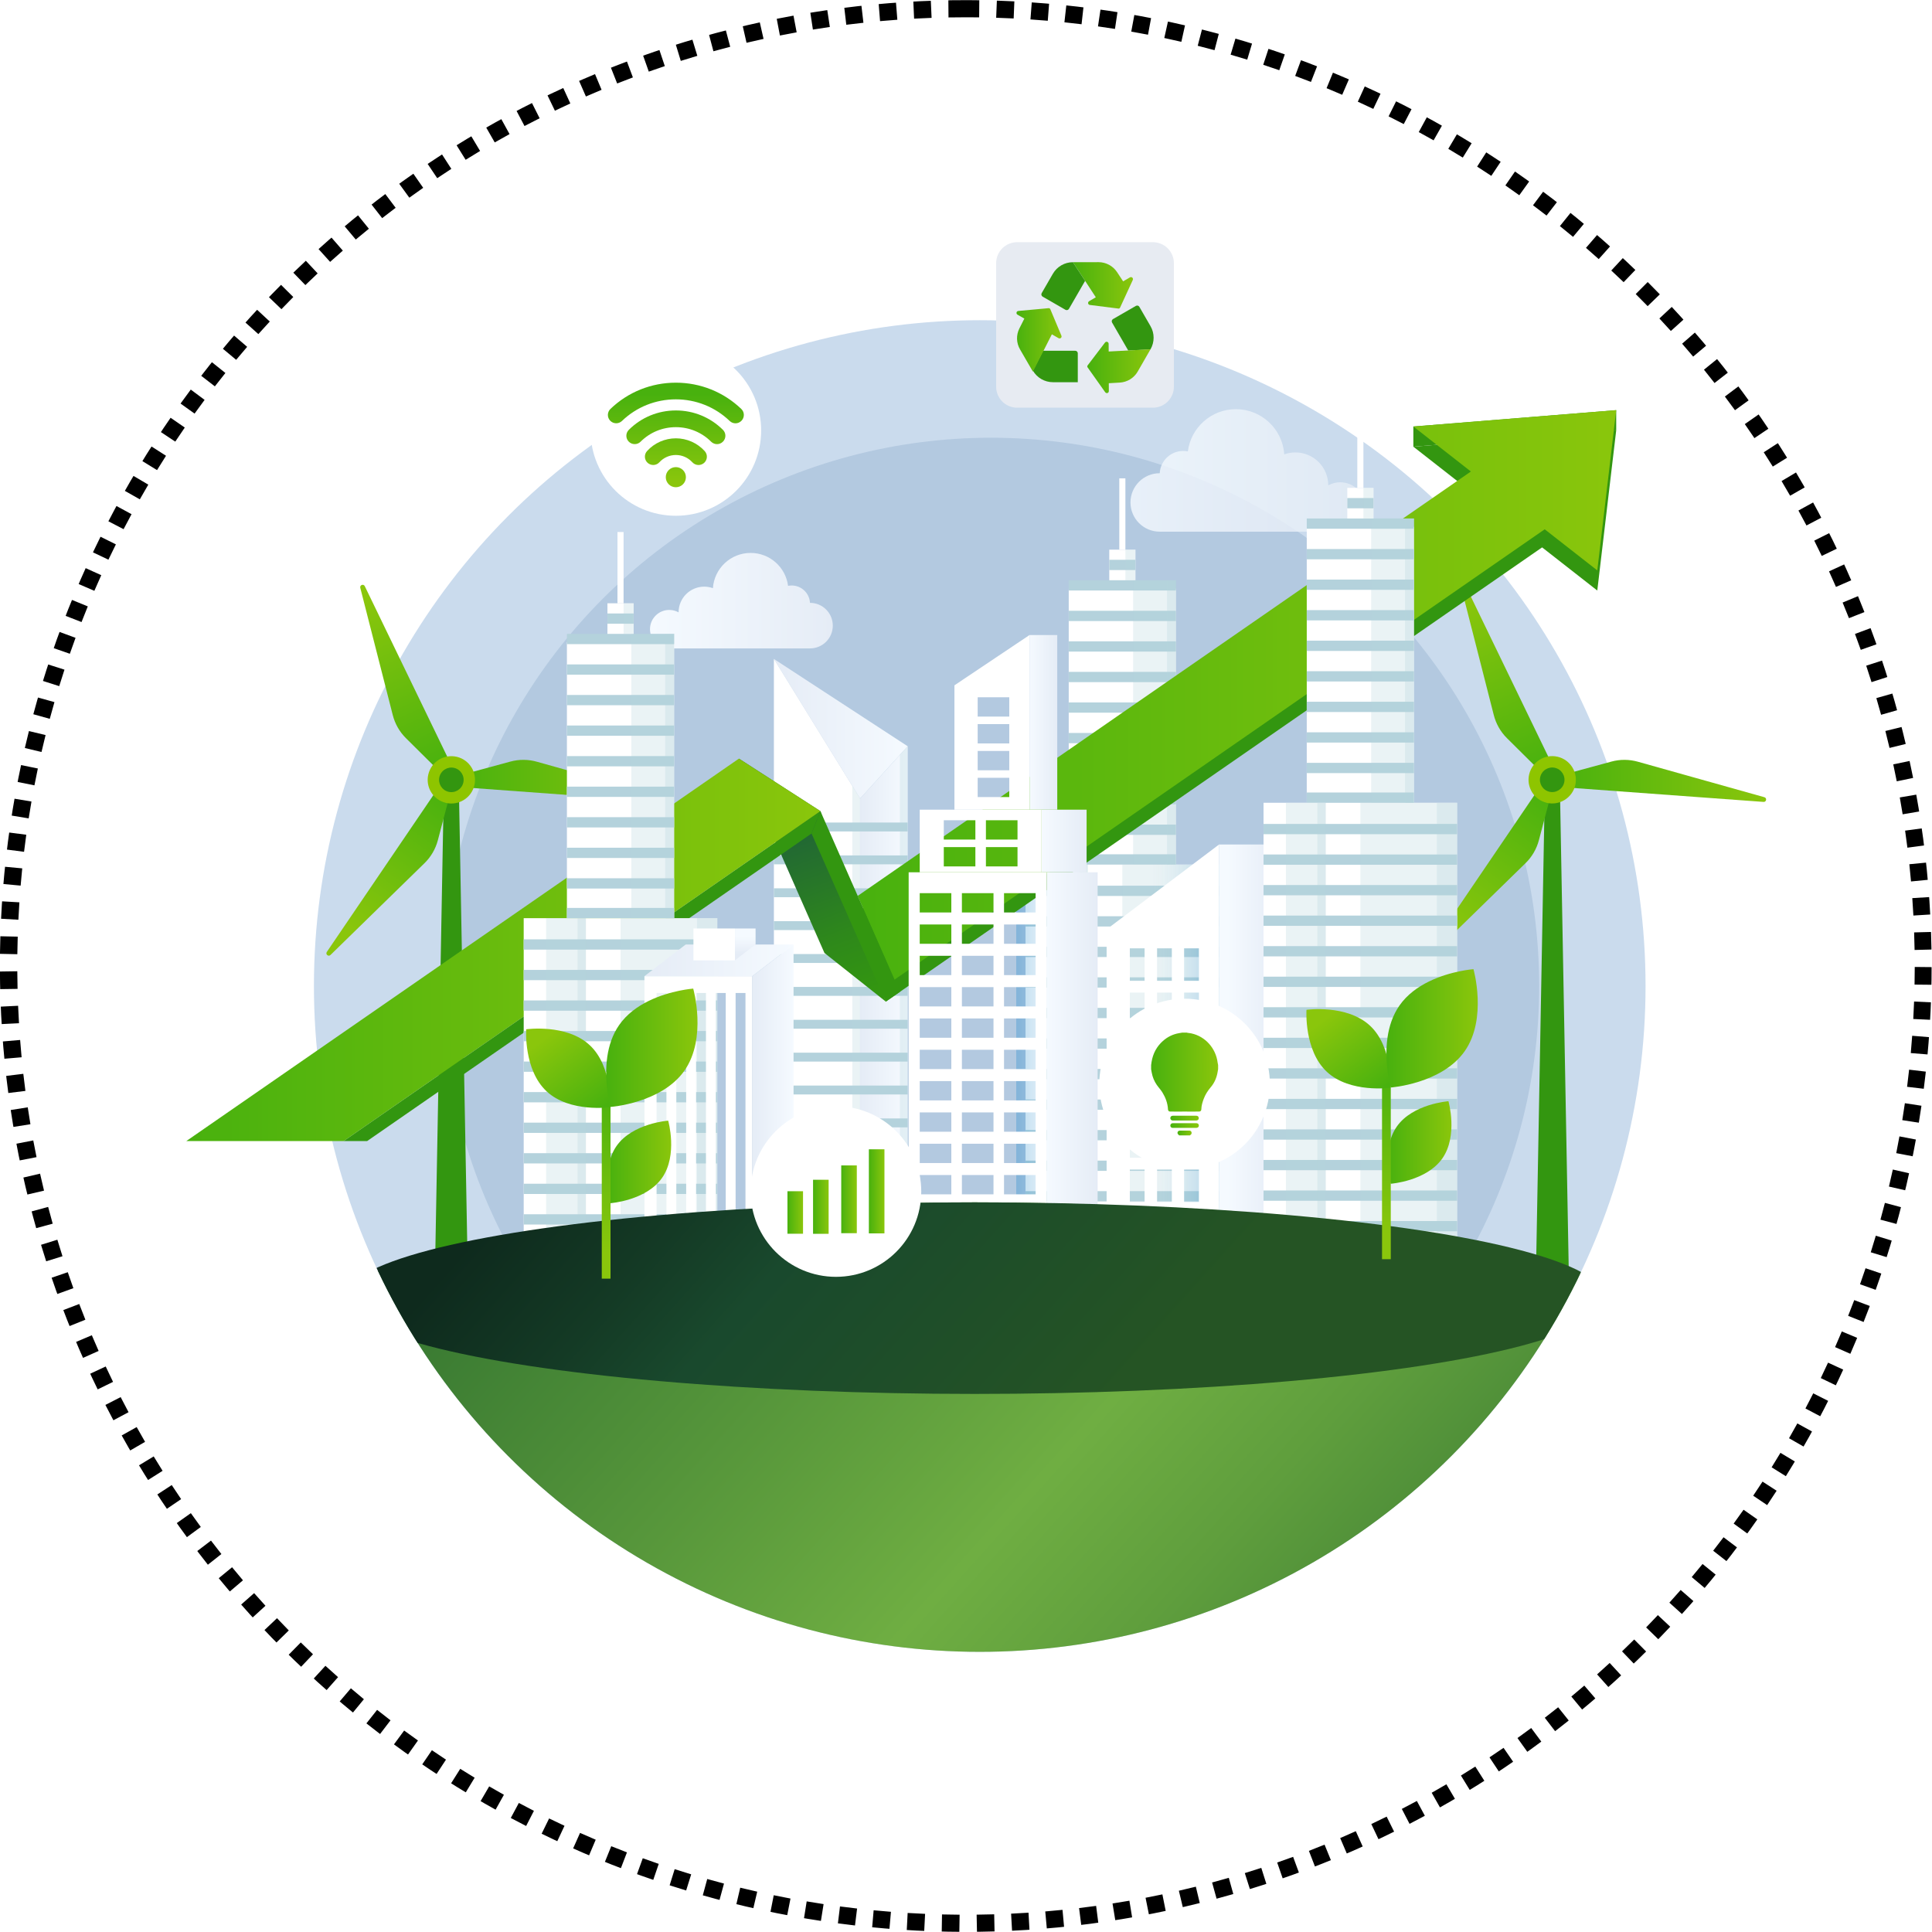 <svg xmlns="http://www.w3.org/2000/svg" xmlns:xlink="http://www.w3.org/1999/xlink" id="Layer_1" x="0px" y="0px" viewBox="0 0 497.15 497.15" style="enable-background:new 0 0 497.15 497.15;" xml:space="preserve"><style type="text/css">	.st0{clip-path:url(#SVGID_00000128484296415053761610000018090139809436799111_);}	.st1{clip-path:url(#SVGID_00000004527675958618654670000011485326935987039920_);enable-background:new    ;}	.st2{clip-path:url(#SVGID_00000137107330353655591930000007932562710764228538_);}	.st3{clip-path:url(#SVGID_00000126310057891297386590000008376650571698010271_);}	.st4{clip-path:url(#SVGID_00000020364519772043497230000012640058513459030456_);}	.st5{clip-path:url(#SVGID_00000104670212770127664140000005752687961441058744_);}	.st6{clip-path:url(#SVGID_00000108273508737380290930000003258051406787095721_);}	.st7{clip-path:url(#SVGID_00000003097274174887471580000011371410317162773673_);}	.st8{fill:#CADBED;}	.st9{fill:#B3C9E0;}	.st10{fill:#339610;}	.st11{fill:url(#SVGID_00000066507104441873146100000015473558534932860848_);}	.st12{fill:url(#SVGID_00000034085991267569455030000001799122867694301860_);}	.st13{fill:url(#SVGID_00000070803778274038064230000003031208926740810392_);}	.st14{fill:#8EC500;}	.st15{fill:url(#SVGID_00000131331945638431586080000008133843194886788248_);}	.st16{fill:url(#SVGID_00000101070171705626476980000001806958554931596215_);}	.st17{fill:url(#SVGID_00000067231845803248667270000001414313985919090843_);}	.st18{fill:url(#SVGID_00000041266152330519636100000016705394682127260552_);}	.st19{opacity:0.8;fill:url(#SVGID_00000091716251872880006580000006116522158537980545_);}	.st20{fill:url(#SVGID_00000115477359183037335620000008289468175689816966_);}	.st21{fill:#FFFFFF;}	.st22{fill:url(#SVGID_00000096024442352763977110000001363225667984383620_);}	.st23{fill:#B4D2DC;}	.st24{opacity:0.28;fill:#B4D2DC;}	.st25{opacity:0.28;fill:url(#Shadow_00000145779609905763853020000014661117569292553913_);}	.st26{opacity:0.28;fill:url(#Shadow_00000042694790037088721290000002632695237175612058_);}	.st27{fill:url(#SVGID_00000034803968537417509240000013564153050764593551_);}	.st28{fill:url(#SVGID_00000009575101351713763760000011942602104450249876_);}	.st29{fill:url(#SVGID_00000111887208031973797350000012288152520675922306_);}	.st30{fill:url(#SVGID_00000031915583986037231960000008787564196764913077_);}	.st31{fill:url(#SVGID_00000166655581163249696350000017334199402800100255_);}	.st32{fill:url(#SVGID_00000133522035679474416120000001826623458653126590_);}	.st33{fill:url(#SVGID_00000062193606223422715160000000012465980809689225_);}	.st34{fill:url(#SVGID_00000008133333237298189470000016793497393419188662_);}	.st35{fill:url(#SVGID_00000118369288176518306700000000690459800555676058_);}	.st36{fill:url(#SVGID_00000063605920640767710310000013813780185763675797_);}	.st37{clip-path:url(#SVGID_00000090987680465736146670000004251133439364144520_);}	.st38{fill:url(#SVGID_00000046339510119897032300000017964213172133873827_);}	.st39{fill:url(#SVGID_00000044894099047155129870000015051835346767914883_);}	.st40{fill:url(#SVGID_00000008851935958796127920000017329117090570081681_);}	.st41{fill:url(#SVGID_00000012451814748775713420000005361656494602751887_);}	.st42{fill:url(#SVGID_00000143614105339289148580000012850437282935574975_);}	.st43{fill:url(#SVGID_00000177469706469920540780000004263486344209393538_);}	.st44{fill:url(#SVGID_00000107582671414536434560000016226320463651449752_);}	.st45{fill:url(#SVGID_00000038400508900962571940000005430575002938683288_);}	.st46{fill:url(#SVGID_00000034070388957931084590000016115783633220090257_);}	.st47{fill:url(#SVGID_00000024709400223929528340000016636952288913262208_);}	.st48{fill:url(#SVGID_00000095308576007413546500000006310710252835840941_);}	.st49{fill:url(#SVGID_00000170975341168694499150000012636615899435822228_);}	.st50{fill:url(#SVGID_00000005257999269612884440000011449653244897839272_);}	.st51{fill:url(#SVGID_00000008134488231694883450000010508520875127363002_);}	.st52{fill:url(#SVGID_00000159438986435669998580000001576541830629178776_);}	.st53{fill:#E7EBF2;}	.st54{fill:url(#SVGID_00000061438548797385923390000018283056942293612940_);}	.st55{fill:url(#SVGID_00000133510797575977222380000011204538763177057191_);}	.st56{fill:url(#SVGID_00000018925240491258933940000007561693468333813935_);}	.st57{fill:url(#SVGID_00000140714223688804218690000018384699145918563508_);}	.st58{fill:url(#SVGID_00000161620465928660180030000003065038900808714164_);}	.st59{fill:url(#SVGID_00000041257018030761191610000007150160853751545737_);}	.st60{fill:url(#SVGID_00000125566682456901442320000012966665043651012505_);}	.st61{fill:url(#SVGID_00000163757498460948273400000015742106361227987647_);}	.st62{fill:url(#SVGID_00000045589229230061352710000004237237652019984056_);}	.st63{fill:url(#SVGID_00000063607801341901449480000001495189620369519770_);}	.st64{fill:url(#SVGID_00000017482681860803796690000004376764997305933746_);}</style><g>	<g>		<g>			<defs>				<rect id="SVGID_1_" width="497.15" height="497.15"></rect>			</defs>			<clipPath id="SVGID_00000056394825115909570920000001876649746720784781_">				<use xlink:href="#SVGID_1_" style="overflow:visible;"></use>			</clipPath>			<g style="clip-path:url(#SVGID_00000056394825115909570920000001876649746720784781_);">				<defs>											<ellipse id="SVGID_00000080901489078610981430000004320386054528455577_" transform="matrix(0.707 -0.707 0.707 0.707 -102.963 248.576)" cx="248.58" cy="248.58" rx="248.58" ry="248.58"></ellipse>				</defs>				<clipPath id="SVGID_00000006693141340711976760000000162091529329703583_">					<use xlink:href="#SVGID_00000080901489078610981430000004320386054528455577_" style="overflow:visible;"></use>				</clipPath>				<g style="clip-path:url(#SVGID_00000006693141340711976760000000162091529329703583_);enable-background:new    ;">					<g>						<defs>							<rect id="SVGID_00000016795284975425970650000003144650187772860035_" y="-1.28" width="497.98" height="499.4"></rect>						</defs>						<clipPath id="SVGID_00000130630626713540901640000007638664014394009246_">							<use xlink:href="#SVGID_00000016795284975425970650000003144650187772860035_" style="overflow:visible;"></use>						</clipPath>						<g style="clip-path:url(#SVGID_00000130630626713540901640000007638664014394009246_);">							<defs>								<rect id="SVGID_00000029763730346510486650000015632980329292872880_" width="497.15" height="497.15"></rect>							</defs>							<clipPath id="SVGID_00000005244357373910478190000006593102828797178271_">								<use xlink:href="#SVGID_00000029763730346510486650000015632980329292872880_" style="overflow:visible;"></use>							</clipPath>							<g style="clip-path:url(#SVGID_00000005244357373910478190000006593102828797178271_);">								<g>									<defs>										<rect id="SVGID_00000022521356148798776180000013063359754183659937_" x="0" y="0.02" width="497.15" height="497.13"></rect>									</defs>									<clipPath id="SVGID_00000073699540230330719110000008922630487317425810_">										<use xlink:href="#SVGID_00000022521356148798776180000013063359754183659937_" style="overflow:visible;"></use>									</clipPath>									<g style="clip-path:url(#SVGID_00000073699540230330719110000008922630487317425810_);">										<defs>											<rect id="SVGID_00000074419881530947852900000003080235969681377972_" x="0" y="0.02" width="497.15" height="497.13"></rect>										</defs>										<clipPath id="SVGID_00000074431433141607358930000008564785759254333606_">											<use xlink:href="#SVGID_00000074419881530947852900000003080235969681377972_" style="overflow:visible;"></use>										</clipPath>										<g style="clip-path:url(#SVGID_00000074431433141607358930000008564785759254333606_);">																							<image style="overflow:visible;" width="2072" height="2072" transform="matrix(0.24 0 0 0.24 -0.115 -0.117)">											</image>										</g>									</g>								</g>							</g>						</g>					</g>				</g>			</g>		</g>	</g></g><g>	<g>		<g>			<defs>				<rect id="SVGID_00000106842169645622888610000002909315613821470370_" width="497.98" height="497.98"></rect>			</defs>			<clipPath id="SVGID_00000096747143339012507800000002044656331904686505_">				<use xlink:href="#SVGID_00000106842169645622888610000002909315613821470370_" style="overflow:visible;"></use>			</clipPath>			<g style="clip-path:url(#SVGID_00000096747143339012507800000002044656331904686505_);">				<defs>					<rect id="SVGID_00000148631332808677455710000015448964769763294138_" width="497.15" height="497.15"></rect>				</defs>				<clipPath id="SVGID_00000108276484830992836400000011824446035753691556_">					<use xlink:href="#SVGID_00000148631332808677455710000015448964769763294138_" style="overflow:visible;"></use>				</clipPath>				<g style="clip-path:url(#SVGID_00000108276484830992836400000011824446035753691556_);">					<defs>													<ellipse id="SVGID_00000027590770536987644690000011470342647913345155_" transform="matrix(0.707 -0.707 0.707 0.707 -102.963 248.574)" cx="248.57" cy="248.57" rx="248.57" ry="248.57"></ellipse>					</defs>					<clipPath id="SVGID_00000082337261162628428700000008352862258128771477_">						<use xlink:href="#SVGID_00000027590770536987644690000011470342647913345155_" style="overflow:visible;"></use>					</clipPath>					<path style="clip-path:url(#SVGID_00000082337261162628428700000008352862258128771477_);" d="M251.96,4.47l-3.42-0.02      l-4.47,0.04L244-4.41l4.61-0.04l3.42,0.02L251.96,4.47z M260.84,4.75l-4.5-0.18l0.36-8.89l4.5,0.18L260.84,4.75z M269.62,5.34      L265.16,5l0.68-8.87l4.46,0.34L269.62,5.34z M278.31,6.24l-4.41-0.5l0.99-8.84l4.41,0.5L278.31,6.24z M286.91,7.44l-4.37-0.65      l1.31-8.8l4.37,0.65L286.91,7.44z M295.41,8.93l-4.31-0.8l1.62-8.74l4.31,0.8L295.41,8.93z M303.99,10.76l-4.39-0.98l1.93-8.68      l4.39,0.98L303.99,10.76z M312.53,12.91l-4.33-1.13l2.24-8.6l4.33,1.13L312.53,12.91z M320.94,15.35l-4.27-1.28l2.55-8.52      l4.27,1.28L320.94,15.35z M329.19,18.07c-1.37-0.48-2.75-0.95-4.13-1.4l2.78-8.45c1.43,0.47,2.86,0.96,4.28,1.45L329.19,18.07z       M337.34,21.08c-1.35-0.53-2.7-1.04-4.06-1.54l3.09-8.34c1.41,0.52,2.81,1.05,4.21,1.6L337.34,21.08z M345.38,24.39      c-1.33-0.58-2.67-1.14-4.02-1.7l3.38-8.22c1.39,0.57,2.78,1.16,4.17,1.76L345.38,24.39z M353.38,28.02      c-1.32-0.63-2.65-1.25-3.98-1.85l3.68-8.1c1.38,0.63,2.76,1.27,4.13,1.92L353.38,28.02z M361.22,31.93      c-1.29-0.67-2.59-1.34-3.9-1.99l3.97-7.96c1.35,0.68,2.7,1.36,4.04,2.06L361.22,31.93z M368.9,36.11      c-1.27-0.72-2.54-1.43-3.82-2.12l4.25-7.81c1.33,0.72,2.65,1.46,3.96,2.2L368.9,36.11z M376.41,40.55      c-1.24-0.76-2.48-1.51-3.73-2.25l4.53-7.65c1.3,0.77,2.59,1.55,3.87,2.34L376.41,40.55z M383.75,45.25      c-1.21-0.8-2.42-1.6-3.65-2.38l4.8-7.49c1.27,0.81,2.53,1.63,3.78,2.47L383.75,45.25z M390.95,50.24      c-1.19-0.85-2.38-1.69-3.58-2.53l5.06-7.31c1.24,0.86,2.48,1.73,3.71,2.62L390.95,50.24z M397.96,55.47      c-1.15-0.89-2.31-1.78-3.48-2.65l5.32-7.13c1.21,0.91,2.42,1.82,3.61,2.75L397.96,55.47z M404.78,60.95      c-1.12-0.93-2.25-1.86-3.38-2.77l5.57-6.93c1.18,0.95,2.35,1.9,3.51,2.87L404.78,60.95z M411.39,66.67      c-1.09-0.97-2.18-1.93-3.28-2.89l5.81-6.73c1.14,0.99,2.28,1.99,3.4,2.99L411.39,66.67z M417.8,72.61      c-1.05-1.01-2.11-2.01-3.18-3l6.05-6.52c1.11,1.03,2.2,2.06,3.29,3.11L417.8,72.61z M423.98,78.78      c-1.01-1.05-2.03-2.08-3.07-3.11l6.28-6.3c1.07,1.07,2.13,2.14,3.18,3.22L423.98,78.78z M429.95,85.17      c-0.97-1.08-1.96-2.15-2.95-3.22l6.5-6.07c1.03,1.1,2.05,2.21,3.06,3.34L429.95,85.17z M435.69,91.76      c-0.94-1.12-1.88-2.22-2.84-3.32l6.71-5.84c0.99,1.14,1.97,2.29,2.94,3.44L435.69,91.76z M441.19,98.56      c-0.9-1.15-1.8-2.29-2.72-3.43l6.91-5.59c0.95,1.17,1.89,2.36,2.82,3.55L441.19,98.56z M446.45,105.56      c-0.86-1.18-1.72-2.36-2.6-3.52l7.11-5.34c0.91,1.21,1.81,2.43,2.69,3.65L446.45,105.56z M451.45,112.74      c-0.81-1.21-1.64-2.42-2.47-3.61l7.29-5.09c0.86,1.24,1.72,2.49,2.56,3.74L451.45,112.74z M456.18,120.06      c-0.77-1.23-1.54-2.46-2.33-3.68l7.47-4.82c0.82,1.27,1.62,2.54,2.41,3.82L456.18,120.06z M460.64,127.56      c-0.72-1.26-1.46-2.52-2.2-3.77l7.64-4.55c0.77,1.3,1.53,2.6,2.28,3.91L460.64,127.56z M464.85,135.22      c-0.68-1.29-1.37-2.57-2.07-3.85l7.8-4.28c0.73,1.33,1.44,2.66,2.14,3.99L464.85,135.22z M468.78,143.05      c-0.63-1.32-1.28-2.63-1.93-3.93l7.95-3.99c0.68,1.35,1.35,2.71,2,4.08L468.78,143.05z M472.44,151.03      c-0.59-1.34-1.18-2.68-1.79-4.01l8.08-3.7c0.63,1.38,1.25,2.77,1.86,4.16L472.44,151.03z M475.78,159.07      c-0.53-1.34-1.07-2.68-1.63-4.02l8.21-3.41c0.57,1.38,1.14,2.77,1.69,4.17L475.78,159.07z M478.82,167.22      c-0.48-1.37-0.98-2.73-1.49-4.09l8.33-3.11c0.53,1.41,1.04,2.82,1.54,4.24L478.82,167.22z M481.59,175.53l-1.37-4.23l8.46-2.74      l1.37,4.23L481.59,175.53z M484.05,183.93l-1.22-4.29l8.55-2.43l1.22,4.29L484.05,183.93z M486.22,192.46l-1.07-4.36l8.64-2.12      l1.07,4.36L486.22,192.46z M488.08,201.05l-0.9-4.36l8.71-1.8l0.9,4.36L488.08,201.05z M489.6,209.54l-0.74-4.34l8.77-1.49      l0.74,4.34L489.6,209.54z M490.82,218.13l-0.59-4.39l8.81-1.18l0.59,4.39L490.82,218.13z M491.75,226.82l-0.43-4.43l8.85-0.86      l0.43,4.43L491.75,226.82z M492.36,235.59l-0.28-4.48l8.88-0.55l0.28,4.48L492.36,235.59z M492.67,244.45l-0.12-4.52l8.89-0.23      l0.12,4.52L492.67,244.45z M492.66,253.36l0.05-4.54l8.89,0.09l-0.05,4.54L492.66,253.36z M492.33,262.21l0.21-4.49l8.88,0.41      l-0.21,4.5L492.33,262.21z M491.69,270.98l0.36-4.45l8.86,0.72l-0.36,4.45L491.69,270.98z M490.74,279.66l0.52-4.41l8.83,1.04      l-0.52,4.41L490.74,279.66z M489.5,288.24l0.67-4.36l8.79,1.35l-0.67,4.36L489.5,288.24z M487.95,296.73l0.82-4.31l8.74,1.67      l-0.82,4.31L487.95,296.73z M486.07,305.33l1-4.38l8.67,1.98l-1,4.38L486.07,305.33z M483.88,313.85l1.15-4.32l8.59,2.29      l-1.15,4.32L483.88,313.85z M481.39,322.24l1.3-4.26l8.5,2.6l-1.3,4.26L481.39,322.24z M478.63,330.47      c0.49-1.37,0.96-2.74,1.42-4.12l8.43,2.83c-0.48,1.43-0.97,2.85-1.48,4.27L478.63,330.47z M475.57,338.6      c0.53-1.34,1.06-2.69,1.57-4.05l8.32,3.13c-0.53,1.4-1.07,2.8-1.62,4.2L475.57,338.6z M472.21,346.64      c0.59-1.34,1.16-2.68,1.73-4.03l8.21,3.43c-0.58,1.4-1.18,2.79-1.79,4.18L472.21,346.64z M468.53,354.61      c0.64-1.32,1.26-2.64,1.87-3.97l8.08,3.72c-0.63,1.38-1.28,2.75-1.94,4.11L468.53,354.61z M464.58,362.43      c0.68-1.29,1.35-2.59,2.01-3.89l7.94,4.01c-0.68,1.35-1.38,2.69-2.08,4.03L464.58,362.43z M460.36,370.09      c0.73-1.26,1.44-2.53,2.14-3.81l7.79,4.29c-0.73,1.32-1.47,2.64-2.22,3.94L460.36,370.09z M455.88,377.57      c0.77-1.23,1.53-2.47,2.27-3.72l7.63,4.57c-0.77,1.29-1.56,2.58-2.36,3.86L455.88,377.57z M451.14,384.88      c0.81-1.2,1.61-2.41,2.4-3.63l7.46,4.84c-0.82,1.26-1.65,2.52-2.49,3.76L451.14,384.88z M446.11,392.05      c0.86-1.18,1.71-2.37,2.55-3.56l7.28,5.1c-0.87,1.24-1.75,2.47-2.64,3.69L446.11,392.05z M440.84,399.04      c0.9-1.15,1.79-2.3,2.67-3.47l7.1,5.36c-0.91,1.21-1.83,2.41-2.76,3.59L440.84,399.04z M435.32,405.82      c0.94-1.11,1.87-2.24,2.79-3.37l6.9,5.61c-0.95,1.17-1.92,2.34-2.89,3.49L435.32,405.82z M429.57,412.4      c0.98-1.08,1.95-2.17,2.91-3.26l6.7,5.85c-0.99,1.14-2,2.26-3.01,3.38L429.57,412.4z M423.59,418.77      c1.02-1.04,2.02-2.1,3.02-3.16l6.48,6.09c-1.03,1.1-2.08,2.19-3.13,3.27L423.59,418.77z M417.39,424.93      c1.05-1.01,2.09-2.02,3.13-3.05l6.26,6.31c-1.07,1.06-2.15,2.12-3.24,3.16L417.39,424.93z M410.97,430.86      c1.09-0.97,2.17-1.95,3.24-2.94l6.03,6.53c-1.11,1.02-2.23,2.04-3.35,3.04L410.97,430.86z M404.34,436.56      c1.12-0.93,2.24-1.87,3.34-2.82l5.8,6.74c-1.15,0.99-2.3,1.96-3.46,2.92L404.34,436.56z M397.51,442.02      c1.15-0.89,2.3-1.79,3.44-2.7l5.55,6.94c-1.18,0.94-2.37,1.88-3.57,2.8L397.51,442.02z M390.48,447.24      c1.19-0.85,2.37-1.71,3.54-2.58l5.3,7.14c-1.21,0.9-2.44,1.79-3.67,2.67L390.48,447.24z M383.28,452.21      c1.21-0.8,2.42-1.62,3.62-2.45l5.04,7.32c-1.24,0.86-2.49,1.7-3.75,2.53L383.28,452.21z M375.93,456.89      c1.24-0.76,2.47-1.53,3.7-2.31l4.78,7.5c-1.27,0.81-2.55,1.61-3.83,2.39L375.93,456.89z M368.41,461.32      c1.27-0.72,2.53-1.44,3.78-2.18l4.51,7.66c-1.3,0.76-2.61,1.52-3.92,2.26L368.41,461.32z M360.72,465.48      c1.29-0.67,2.58-1.35,3.87-2.05l4.23,7.82c-1.33,0.72-2.67,1.43-4.01,2.12L360.72,465.48z M352.87,469.37      c1.32-0.62,2.64-1.26,3.95-1.91l3.95,7.97c-1.36,0.67-2.72,1.33-4.09,1.98L352.87,469.37z M344.86,472.98      c1.35-0.58,2.69-1.17,4.02-1.77l3.66,8.11c-1.39,0.63-2.78,1.24-4.17,1.84L344.86,472.98z M336.81,476.27      c1.35-0.52,2.69-1.06,4.03-1.6l3.36,8.23c-1.39,0.57-2.78,1.12-4.18,1.66L336.81,476.27z M328.65,479.27      c1.37-0.48,2.74-0.96,4.1-1.46l3.07,8.35c-1.41,0.52-2.83,1.02-4.25,1.52L328.65,479.27z M320.32,481.99l4.24-1.34l2.69,8.48      l-4.24,1.34L320.32,481.99z M311.9,484.41l4.3-1.2l2.38,8.57l-4.3,1.2L311.9,484.41z M303.35,486.53l4.37-1.04l2.07,8.65      l-4.37,1.04L303.35,486.53z M294.78,488.34l4.33-0.87l1.75,8.72l-4.33,0.87L294.78,488.34z M286.28,489.81l4.34-0.71l1.44,8.78      l-4.34,0.71L286.28,489.81z M277.67,490.99l4.39-0.56l1.13,8.82l-4.39,0.56L277.67,490.99z M268.97,491.86l4.44-0.41l0.81,8.86      l-4.44,0.41L268.97,491.86z M260.18,492.43l4.48-0.25l0.5,8.88l-4.48,0.25L260.18,492.43z M251.31,492.69l4.52-0.09l0.18,8.89      l-4.52,0.09L251.31,492.69z M242.4,492.63l4.53,0.07l-0.14,8.89l-4.53-0.07L242.4,492.63z M233.56,492.25l4.49,0.23l-0.46,8.88      l-4.49-0.23L233.56,492.25z M224.81,491.56l4.45,0.39l-0.77,8.86l-4.45-0.39L224.81,491.56z M216.15,490.57l4.4,0.54      l-1.09,8.83l-4.4-0.54L216.15,490.57z M207.58,489.27l4.35,0.7l-1.4,8.78l-4.35-0.7L207.58,489.27z M199.1,487.69l4.31,0.85      l-1.71,8.73l-4.31-0.85L199.1,487.69z M190.48,485.75l4.37,1.02l-2.03,8.66l-4.37-1.02L190.48,485.75z M181.99,483.51      l4.31,1.18l-2.34,8.58l-4.31-1.18L181.99,483.51z M173.61,480.98l4.25,1.33l-2.65,8.49l-4.25-1.33L173.61,480.98z       M165.4,478.17c1.37,0.49,2.73,0.98,4.11,1.45l-2.88,8.41c-1.42-0.49-2.84-0.99-4.26-1.5L165.4,478.17z M157.29,475.07      c1.34,0.54,2.69,1.07,4.04,1.59l-3.18,8.3c-1.4-0.54-2.79-1.08-4.19-1.65L157.29,475.07z M149.26,471.65      c1.34,0.6,2.68,1.18,4.03,1.75l-3.47,8.19c-1.4-0.59-2.79-1.2-4.18-1.82L149.26,471.65z M141.3,467.93      c1.31,0.64,2.63,1.27,3.96,1.89l-3.77,8.05c-1.37-0.64-2.74-1.3-4.1-1.96L141.3,467.93z M133.51,463.94      c1.29,0.69,2.58,1.37,3.88,2.03l-4.06,7.91c-1.34-0.69-2.68-1.39-4.02-2.11L133.51,463.94z M125.88,459.68      c1.26,0.73,2.52,1.45,3.79,2.16l-4.34,7.76c-1.32-0.74-2.63-1.48-3.93-2.24L125.88,459.68z M118.43,455.16      c1.23,0.78,2.46,1.54,3.71,2.29l-4.61,7.6c-1.29-0.78-2.57-1.57-3.84-2.38L118.43,455.16z M111.14,450.37      c1.2,0.82,2.41,1.63,3.62,2.43l-4.88,7.43c-1.26-0.83-2.51-1.67-3.76-2.51L111.14,450.37z M104,445.31      c1.17,0.86,2.36,1.72,3.55,2.56l-5.14,7.25c-1.23-0.88-2.46-1.76-3.68-2.66L104,445.31z M97.04,439.99      c1.14,0.91,2.29,1.8,3.45,2.69l-5.4,7.07c-1.2-0.92-2.39-1.85-3.58-2.78L97.04,439.99z M90.29,434.44      c1.11,0.95,2.23,1.88,3.35,2.81l-5.65,6.87c-1.17-0.96-2.32-1.93-3.47-2.91L90.29,434.44z M83.74,428.65      c1.08,0.98,2.16,1.96,3.25,2.92l-5.89,6.66c-1.13-1-2.25-2.01-3.37-3.03L83.74,428.65z M77.4,422.64      c1.04,1.02,2.09,2.03,3.14,3.04l-6.12,6.45c-1.09-1.04-2.18-2.09-3.26-3.15L77.4,422.64z M71.28,416.4      c1,1.06,2.01,2.11,3.03,3.15l-6.35,6.23c-1.06-1.08-2.1-2.16-3.14-3.26L71.28,416.4z M65.39,409.95      c0.96,1.09,1.94,2.18,2.92,3.25l-6.56,6c-1.02-1.11-2.03-2.24-3.02-3.37L65.39,409.95z M59.72,403.29      c0.92,1.13,1.86,2.25,2.8,3.36l-6.77,5.76c-0.98-1.15-1.95-2.31-2.9-3.48L59.72,403.29z M54.29,396.43      c0.88,1.16,1.78,2.31,2.68,3.46L50,405.4c-0.94-1.19-1.86-2.38-2.78-3.58L54.29,396.43z M49.11,389.37      c0.84,1.19,1.7,2.38,2.56,3.55l-7.17,5.26c-0.9-1.22-1.78-2.45-2.65-3.68L49.11,389.37z M44.19,382.14      c0.8,1.21,1.6,2.42,2.42,3.62l-7.35,5c-0.85-1.24-1.68-2.5-2.51-3.76L44.19,382.14z M39.55,374.77      c0.75,1.24,1.52,2.48,2.29,3.71l-7.52,4.74c-0.8-1.27-1.59-2.56-2.37-3.84L39.55,374.77z M35.17,367.22      c0.71,1.27,1.43,2.54,2.16,3.8l-7.69,4.47c-0.76-1.31-1.5-2.62-2.24-3.93L35.17,367.22z M31.05,359.51      c0.66,1.3,1.34,2.59,2.03,3.88l-7.84,4.19c-0.71-1.33-1.41-2.67-2.1-4.02L31.05,359.51z M27.2,351.63      c0.62,1.33,1.25,2.64,1.89,3.96l-7.99,3.9c-0.67-1.36-1.32-2.73-1.96-4.1L27.2,351.63z M23.63,343.59      c0.57,1.35,1.15,2.7,1.75,4.04l-8.13,3.61c-0.62-1.39-1.22-2.78-1.81-4.18L23.63,343.59z M20.39,335.55      c0.52,1.35,1.04,2.7,1.58,4.04l-8.25,3.32c-0.56-1.39-1.11-2.79-1.64-4.19L20.39,335.55z M17.44,327.37      c0.47,1.37,0.95,2.74,1.44,4.11l-8.36,3.02c-0.51-1.42-1.01-2.84-1.49-4.26L17.44,327.37z M14.76,319.01l1.32,4.25l-8.49,2.64      l-1.32-4.25L14.76,319.01z M12.39,310.57l1.17,4.31l-8.58,2.33l-1.17-4.31L12.39,310.57z M10.31,302.01l1.02,4.37l-8.66,2.02      l-1.02-4.37L10.31,302.01z M8.56,293.46l0.84,4.3l-8.73,1.7l-0.84-4.3L8.56,293.46z M7.14,284.94l0.69,4.35l-8.78,1.39      l-0.69-4.35L7.14,284.94z M6,276.32l0.54,4.4l-8.83,1.08l-0.54-4.4L6,276.32z M5.18,267.61l0.38,4.45l-8.86,0.76l-0.38-4.45      L5.18,267.61z M4.66,258.81l0.23,4.49L-4,263.74l-0.23-4.49L4.66,258.81z M4.45,249.93l0.07,4.53l-8.89,0.13l-0.07-4.53      L4.45,249.93z M4.56,241.02l-0.1,4.52l-8.89-0.19l0.1-4.52L4.56,241.02z M4.99,232.19l-0.26,4.48l-8.88-0.51l0.26-4.48      L4.99,232.19z M5.72,223.45l-0.41,4.44l-8.85-0.82l0.41-4.44L5.72,223.45z M6.76,214.8l-0.57,4.39l-8.82-1.14l0.57-4.39      L6.76,214.8z M8.1,206.25l-0.72,4.34l-8.77-1.45l0.72-4.34L8.1,206.25z M9.74,197.75l-0.88,4.34l-8.72-1.76l0.88-4.34      L9.74,197.75z M11.73,189.15l-1.05,4.36l-8.65-2.08l1.05-4.36L11.73,189.15z M14.01,180.67l-1.2,4.3l-8.57-2.39l1.2-4.3      L14.01,180.67z M16.59,172.32l-1.35,4.24l-8.47-2.7l1.35-4.24L16.59,172.32z M19.44,164.13c-0.5,1.36-0.99,2.73-1.47,4.1      l-8.4-2.93c0.49-1.42,1-2.83,1.52-4.25L19.44,164.13z M22.59,156.04c-0.55,1.34-1.08,2.68-1.61,4.03l-8.29-3.23      c0.54-1.4,1.1-2.79,1.67-4.17L22.59,156.04z M26.06,148.01c-0.6,1.34-1.2,2.68-1.78,4.02l-8.17-3.52      c0.6-1.4,1.22-2.78,1.84-4.17L26.06,148.01z M29.82,140.08c-0.65,1.31-1.29,2.62-1.92,3.94l-8.03-3.81      c0.65-1.37,1.31-2.73,1.99-4.09L29.82,140.08z M33.85,132.31c-0.7,1.28-1.38,2.57-2.05,3.86l-7.89-4.1      c0.7-1.34,1.41-2.68,2.13-4L33.85,132.31z M38.16,124.71c-0.74,1.25-1.47,2.51-2.18,3.78l-7.74-4.38      c0.74-1.31,1.5-2.62,2.26-3.92L38.16,124.71z M42.72,117.28c-0.78,1.22-1.55,2.45-2.31,3.69l-7.58-4.65      c0.79-1.28,1.59-2.56,2.4-3.83L42.72,117.28z M47.55,110.02c-0.83,1.2-1.64,2.4-2.45,3.62l-7.41-4.92      c0.84-1.26,1.68-2.51,2.54-3.75L47.55,110.02z M52.65,102.9c-0.87,1.17-1.73,2.35-2.58,3.53l-7.23-5.18      c0.88-1.23,1.77-2.45,2.68-3.66L52.65,102.9z M58,95.98c-0.91,1.14-1.81,2.28-2.71,3.44l-7.04-5.44      c0.92-1.2,1.86-2.38,2.8-3.56L58,95.98z M63.6,89.25c-0.95,1.1-1.89,2.22-2.83,3.34l-6.84-5.69c0.97-1.16,1.94-2.31,2.93-3.46      L63.6,89.25z M69.42,82.74c-0.99,1.07-1.97,2.15-2.94,3.23l-6.63-5.93c1.01-1.13,2.02-2.24,3.05-3.35L69.42,82.74z       M75.47,76.43c-1.03,1.03-2.04,2.07-3.05,3.13L66,73.4c1.04-1.09,2.1-2.17,3.16-3.24L75.47,76.43z M81.74,70.35      c-1.06,1-2.12,2-3.16,3.01l-6.19-6.38c1.08-1.05,2.18-2.09,3.28-3.12L81.74,70.35z M88.22,64.49c-1.1,0.96-2.19,1.92-3.27,2.9      l-5.96-6.6c1.12-1.01,2.25-2.01,3.39-3.01L88.22,64.49z M94.92,58.86c-1.13,0.92-2.26,1.85-3.37,2.78l-5.72-6.81      c1.16-0.97,2.32-1.93,3.49-2.88L94.92,58.86z M101.81,53.47c-1.16,0.88-2.32,1.77-3.47,2.66l-5.48-7.01      c1.19-0.93,2.39-1.85,3.6-2.76L101.81,53.47z M108.9,48.33c-1.2,0.84-2.39,1.68-3.57,2.54l-5.22-7.2      c1.22-0.89,2.46-1.77,3.7-2.63L108.9,48.33z M116.14,43.45c-1.22,0.79-2.43,1.59-3.63,2.4l-4.96-7.38      c1.25-0.84,2.5-1.67,3.77-2.48L116.14,43.45z M123.54,38.85c-1.25,0.75-2.49,1.5-3.72,2.27l-4.7-7.55      c1.28-0.8,2.57-1.58,3.86-2.35L123.54,38.85z M131.12,34.51c-1.28,0.7-2.55,1.41-3.81,2.14l-4.42-7.71      c1.31-0.75,2.63-1.49,3.95-2.22L131.12,34.51z M138.86,30.43c-1.3,0.66-2.6,1.32-3.89,2l-4.14-7.87      c1.34-0.7,2.68-1.4,4.03-2.08L138.86,30.43z M146.76,26.62c-1.33,0.61-2.65,1.23-3.97,1.87l-3.86-8.01      c1.37-0.66,2.74-1.3,4.12-1.94L146.76,26.62z M154.8,23.11c-1.35,0.56-2.69,1.13-4.03,1.72l-3.57-8.15      c1.39-0.61,2.78-1.2,4.17-1.78L154.8,23.11z M162.86,19.92c-1.35,0.51-2.7,1.03-4.05,1.56l-3.27-8.27      c1.4-0.55,2.8-1.09,4.2-1.62L162.86,19.92z M171.07,17.01c-1.38,0.46-2.75,0.93-4.12,1.42l-2.97-8.38      c1.42-0.5,2.84-0.99,4.27-1.47L171.07,17.01z M179.44,14.37l-4.26,1.3l-2.59-8.51l4.26-1.3L179.44,14.37z M187.9,12.04      l-4.32,1.15L181.3,4.6l4.32-1.15L187.9,12.04z M196.48,10.01l-4.38,1l-1.97-8.67l4.38-1L196.48,10.01z M205,8.32l-4.31,0.82      l-1.66-8.74l4.31-0.82L205,8.32z M213.54,6.94l-4.36,0.67l-1.34-8.79l4.36-0.67L213.54,6.94z M222.18,5.86l-4.41,0.51      l-1.03-8.83l4.41-0.51L222.18,5.86z M230.91,5.08l-4.45,0.36l-0.71-8.86l4.45-0.36L230.91,5.08z M239.72,4.6l-4.5,0.2      l-0.4-8.88l4.5-0.2L239.72,4.6z"></path>				</g>			</g>		</g>	</g></g><g>	<g id="Circle_BG_00000130618315069550958650000010334549295804949950_">		<circle class="st8" cx="252.11" cy="253.73" r="171.33"></circle>		<circle class="st9" cx="254.98" cy="253.73" r="141.09"></circle>		<g id="windmill_00000048500932243183694190000014058416461678919854_">			<polygon class="st10" points="403.68,327.01 395.25,327.01 397.38,210.96 397.41,209.37 397.46,206.46 397.48,205.57     397.52,203.2 397.53,202.74 397.56,201 397.57,200.83 397.58,199.7 397.58,199.69 401.35,199.69 401.39,202.14 401.4,202.51     401.4,202.74 401.41,203.2 401.45,205.57 401.47,206.46    "></polygon>							<linearGradient id="SVGID_00000049913164021572237370000003766720597164892577_" gradientUnits="userSpaceOnUse" x1="399.923" y1="204.698" x2="374.758" y2="240.013">				<stop offset="0" style="stop-color:#48B10E"></stop>				<stop offset="1" style="stop-color:#8AC60C"></stop>			</linearGradient>			<path style="fill:url(#SVGID_00000049913164021572237370000003766720597164892577_);" d="M399.25,203.86l-3.26,12.36    c-0.6,2.27-1.81,4.33-3.5,5.96l-24.13,23.56c-0.53,0.52-1.36-0.17-0.94-0.79l29.92-44.03l1.09,0.42    C399.44,201.72,399.84,202.95,399.25,203.86L399.25,203.86z"></path>							<linearGradient id="SVGID_00000140710202711057621380000004155356368011536821_" gradientUnits="userSpaceOnUse" x1="400.5" y1="200.94" x2="454.461" y2="200.94">				<stop offset="0" style="stop-color:#48B10E"></stop>				<stop offset="1" style="stop-color:#8AC60C"></stop>			</linearGradient>			<path style="fill:url(#SVGID_00000140710202711057621380000004155356368011536821_);" d="M402.3,199.33l12.33-3.35    c2.26-0.62,4.65-0.6,6.91,0.05l32.47,9.11c0.72,0.2,0.53,1.27-0.21,1.21l-53.09-3.89l-0.18-1.16    C400.35,200.23,401.21,199.27,402.3,199.33L402.3,199.33z"></path>							<linearGradient id="SVGID_00000023986761276815303910000014722679342746009998_" gradientUnits="userSpaceOnUse" x1="395.921" y1="199.327" x2="375.484" y2="155.115">				<stop offset="0" style="stop-color:#48B10E"></stop>				<stop offset="1" style="stop-color:#8AC60C"></stop>			</linearGradient>			<path style="fill:url(#SVGID_00000023986761276815303910000014722679342746009998_);" d="M396.85,198.95l-9.07-9    c-1.67-1.65-2.84-3.73-3.41-6.01l-8.34-32.68c-0.18-0.72,0.83-1.1,1.16-0.42l23.18,47.92l-0.91,0.74    C398.6,200.19,397.34,199.92,396.85,198.95L396.85,198.95z"></path>							<ellipse transform="matrix(0.231 -0.973 0.973 0.231 111.854 542.969)" class="st14" cx="399.46" cy="200.71" rx="6.09" ry="6.09"></ellipse>							<ellipse transform="matrix(0.231 -0.973 0.973 0.231 111.854 542.969)" class="st10" cx="399.46" cy="200.71" rx="3.16" ry="3.16"></ellipse>		</g>		<g id="windmill_00000011020617407664807240000015331792522116619913_">			<polygon class="st10" points="120.36,327.01 111.93,327.01 114.06,210.96 114.09,209.37 114.14,206.46 114.16,205.57     114.2,203.2 114.21,202.74 114.24,201 114.25,200.83 114.27,199.7 114.27,199.69 118.03,199.69 118.07,202.14 118.08,202.51     118.08,202.74 118.09,203.2 118.14,205.57 118.15,206.46    "></polygon>							<linearGradient id="SVGID_00000086671863632082522780000003167632623070800525_" gradientUnits="userSpaceOnUse" x1="116.605" y1="204.698" x2="91.44" y2="240.013">				<stop offset="0" style="stop-color:#48B10E"></stop>				<stop offset="1" style="stop-color:#8AC60C"></stop>			</linearGradient>			<path style="fill:url(#SVGID_00000086671863632082522780000003167632623070800525_);" d="M115.93,203.86l-3.26,12.36    c-0.6,2.27-1.81,4.33-3.5,5.96l-24.13,23.56c-0.53,0.52-1.36-0.17-0.94-0.79l29.92-44.03l1.09,0.42    C116.12,201.72,116.52,202.95,115.93,203.86L115.93,203.86z"></path>							<linearGradient id="SVGID_00000158024728639846898840000000339270681268481209_" gradientUnits="userSpaceOnUse" x1="117.182" y1="200.94" x2="171.143" y2="200.94">				<stop offset="0" style="stop-color:#48B10E"></stop>				<stop offset="1" style="stop-color:#8AC60C"></stop>			</linearGradient>			<path style="fill:url(#SVGID_00000158024728639846898840000000339270681268481209_);" d="M118.98,199.33l12.33-3.35    c2.26-0.62,4.65-0.6,6.91,0.05l32.47,9.11c0.72,0.2,0.53,1.27-0.21,1.21l-53.09-3.89l-0.18-1.16    C117.03,200.23,117.89,199.27,118.98,199.33L118.98,199.33z"></path>							<linearGradient id="SVGID_00000172429096653659845750000001433079522354575529_" gradientUnits="userSpaceOnUse" x1="112.603" y1="199.327" x2="92.166" y2="155.115">				<stop offset="0" style="stop-color:#48B10E"></stop>				<stop offset="1" style="stop-color:#8AC60C"></stop>			</linearGradient>			<path style="fill:url(#SVGID_00000172429096653659845750000001433079522354575529_);" d="M113.53,198.95l-9.07-9    c-1.67-1.65-2.84-3.73-3.41-6.01l-8.34-32.68c-0.18-0.72,0.83-1.1,1.16-0.42l23.18,47.92l-0.91,0.74    C115.28,200.19,114.02,199.92,113.53,198.95L113.53,198.95z"></path>							<ellipse transform="matrix(0.231 -0.973 0.973 0.231 -105.978 267.323)" class="st14" cx="116.15" cy="200.71" rx="6.09" ry="6.09"></ellipse>							<ellipse transform="matrix(0.231 -0.973 0.973 0.231 -105.978 267.323)" class="st10" cx="116.15" cy="200.71" rx="3.16" ry="3.16"></ellipse>		</g>	</g>			<linearGradient id="SVGID_00000160192227430393474120000014455534960714619054_" gradientUnits="userSpaceOnUse" x1="167.263" y1="154.571" x2="214.309" y2="154.571">		<stop offset="0" style="stop-color:#F5FAFF"></stop>		<stop offset="1" style="stop-color:#E5ECF6"></stop>	</linearGradient>	<path style="fill:url(#SVGID_00000160192227430393474120000014455534960714619054_);" d="M172.21,156.95  c0.87,0,1.69,0.23,2.41,0.62c0,0,0-0.01,0-0.01c0-3.65,2.96-6.6,6.6-6.6c0.78,0,1.53,0.14,2.23,0.39c0.34-5.06,4.55-9.07,9.7-9.07  c4.95,0,9.03,3.69,9.64,8.47c0.3-0.06,0.61-0.09,0.93-0.09c2.52,0,4.58,1.98,4.71,4.47c0,0,0,0,0.01,0c3.24,0,5.86,2.62,5.86,5.86  c0,3.24-2.62,5.86-5.86,5.86h-36.23c-2.73,0-4.95-2.22-4.95-4.95C167.26,159.17,169.48,156.95,172.21,156.95z"></path>			<linearGradient id="SVGID_00000116947074958679860700000014925290702262372772_" gradientUnits="userSpaceOnUse" x1="290.894" y1="121.042" x2="351.227" y2="121.042">		<stop offset="0" style="stop-color:#F5FAFF"></stop>		<stop offset="1" style="stop-color:#E5ECF6"></stop>	</linearGradient>	<path style="opacity:0.8;fill:url(#SVGID_00000116947074958679860700000014925290702262372772_);" d="M344.88,124.1  c-1.12,0-2.17,0.29-3.09,0.8c0-0.01,0-0.01,0-0.02c0-4.68-3.79-8.46-8.46-8.46c-1,0-1.97,0.18-2.86,0.5  c-0.43-6.49-5.84-11.63-12.44-11.63c-6.34,0-11.58,4.74-12.37,10.87c-0.39-0.08-0.78-0.12-1.19-0.12c-3.24,0-5.88,2.54-6.04,5.73  c0,0-0.01,0-0.01,0c-4.15,0-7.52,3.36-7.52,7.52c0,4.15,3.36,7.52,7.52,7.52h46.47c3.51,0,6.35-2.84,6.35-6.35  C351.23,126.94,348.38,124.1,344.88,124.1z"></path>	<g>					<linearGradient id="SVGID_00000100360709490727805970000005433195640032163997_" gradientUnits="userSpaceOnUse" x1="2460.24" y1="187.528" x2="2494.672" y2="187.528" gradientTransform="matrix(1 0 0 1 -2261.098 0)">			<stop offset="0" style="stop-color:#E5ECF6"></stop>			<stop offset="1" style="stop-color:#F5FAFF"></stop>		</linearGradient>		<polygon style="fill:url(#SVGID_00000100360709490727805970000005433195640032163997_);" points="199.14,169.56 221.32,205.49    233.57,192.03   "></polygon>		<polygon class="st21" points="199.14,169.56 199.14,316.05 221.32,316.05 221.32,205.49   "></polygon>					<linearGradient id="SVGID_00000012460351921769640160000013646285873744330934_" gradientUnits="userSpaceOnUse" x1="2482.416" y1="254.039" x2="2494.672" y2="254.039" gradientTransform="matrix(1 0 0 1 -2261.098 0)">			<stop offset="0" style="stop-color:#E5ECF6"></stop>			<stop offset="1" style="stop-color:#F5FAFF"></stop>		</linearGradient>		<polygon style="fill:url(#SVGID_00000012460351921769640160000013646285873744330934_);" points="233.57,192.03 233.57,316.05    221.32,316.05 221.32,205.49   "></polygon>		<rect x="199.14" y="211.66" class="st23" width="34.43" height="2.29"></rect>		<rect x="199.14" y="220.12" class="st23" width="34.43" height="2.29"></rect>		<rect x="199.14" y="228.58" class="st23" width="34.43" height="2.29"></rect>		<rect x="199.14" y="237.04" class="st23" width="34.43" height="2.29"></rect>		<rect x="199.14" y="245.5" class="st23" width="34.43" height="2.29"></rect>		<rect x="199.14" y="253.96" class="st23" width="34.43" height="2.29"></rect>		<rect x="199.14" y="262.42" class="st23" width="34.43" height="2.29"></rect>		<rect x="199.14" y="270.88" class="st23" width="34.43" height="2.29"></rect>		<rect x="199.14" y="279.34" class="st23" width="34.43" height="2.29"></rect>		<rect x="199.14" y="287.8" class="st23" width="34.43" height="2.29"></rect>		<rect x="199.14" y="296.25" class="st23" width="34.43" height="2.29"></rect>		<rect x="199.14" y="304.71" class="st23" width="34.43" height="2.29"></rect>		<rect x="199.14" y="313.8" class="st23" width="34.43" height="2.29"></rect>		<polygon class="st24" points="233.57,316.05 231.57,316.05 231.57,194.23 233.57,192.03   "></polygon>		<polygon class="st24" points="221.32,316.09 219.32,316.09 219.32,202.25 221.32,205.49   "></polygon>	</g>	<g id="building_00000103225990035751985580000017992697013325711262_">		<g id="building_00000179612903229551193500000010643140604052216506_">			<rect x="263.9" y="222.47" class="st21" width="49.82" height="115.54"></rect>			<rect x="275.01" y="151.47" class="st21" width="27.59" height="71"></rect>			<rect x="285.44" y="141.44" class="st21" width="6.74" height="10.03"></rect>			<rect x="288.02" y="123.09" class="st21" width="1.57" height="18.35"></rect>			<rect x="263.9" y="330.1" class="st23" width="49.82" height="2.64"></rect>			<rect x="263.9" y="322.23" class="st23" width="49.82" height="2.64"></rect>			<rect x="263.9" y="314.37" class="st23" width="49.82" height="2.64"></rect>			<rect x="263.9" y="306.51" class="st23" width="49.82" height="2.64"></rect>			<rect x="263.9" y="298.65" class="st23" width="49.82" height="2.64"></rect>			<rect x="263.9" y="290.79" class="st23" width="49.82" height="2.64"></rect>			<rect x="263.9" y="282.93" class="st23" width="49.82" height="2.64"></rect>			<rect x="263.9" y="275.07" class="st23" width="49.82" height="2.64"></rect>			<rect x="263.9" y="267.21" class="st23" width="49.82" height="2.64"></rect>			<rect x="263.9" y="259.35" class="st23" width="49.82" height="2.64"></rect>			<rect x="263.9" y="251.49" class="st23" width="49.82" height="2.64"></rect>			<rect x="263.9" y="243.63" class="st23" width="49.82" height="2.64"></rect>			<rect x="263.9" y="235.77" class="st23" width="49.82" height="2.64"></rect>			<rect x="263.9" y="227.91" class="st23" width="49.82" height="2.64"></rect>			<rect x="275.01" y="219.83" class="st23" width="27.59" height="2.64"></rect>			<rect x="275.01" y="212.19" class="st23" width="27.59" height="2.64"></rect>			<rect x="275.01" y="204.33" class="st23" width="27.59" height="2.64"></rect>			<rect x="275.01" y="196.47" class="st23" width="27.59" height="2.64"></rect>			<rect x="275.01" y="188.61" class="st23" width="27.59" height="2.64"></rect>			<rect x="275.01" y="180.75" class="st23" width="27.59" height="2.64"></rect>			<rect x="275.01" y="172.89" class="st23" width="27.59" height="2.64"></rect>			<rect x="275.01" y="165.03" class="st23" width="27.59" height="2.64"></rect>			<rect x="275.01" y="157.17" class="st23" width="27.59" height="2.64"></rect>			<rect x="275.01" y="149.31" class="st23" width="27.59" height="2.64"></rect>			<rect x="285.44" y="144.05" class="st23" width="6.74" height="2.64"></rect>			<rect x="269.66" y="222.47" class="st24" width="10.24" height="115.54"></rect>			<rect x="277.75" y="222.47" class="st24" width="2.15" height="115.54"></rect>							<rect x="288.81" y="222.47" transform="matrix(-1 1.840027e-11 -1.840027e-11 -1 602.528 560.476)" class="st24" width="24.91" height="115.54"></rect>			<rect x="308.5" y="222.47" class="st24" width="5.22" height="115.54"></rect>							<rect x="291.59" y="149.31" transform="matrix(-1 2.626020e-11 -2.626020e-11 -1 594.192 371.781)" class="st24" width="11.01" height="73.16"></rect>			<rect x="300.29" y="149.31" class="st24" width="2.31" height="73.16"></rect>			<rect x="289.59" y="141.44" class="st24" width="2.58" height="7.87"></rect>		</g>					<linearGradient id="Shadow_00000098919860426458332660000017225646801997620364_" gradientUnits="userSpaceOnUse" x1="296.353" y1="270.891" x2="313.72" y2="270.891">			<stop offset="0" style="stop-color:#B4D2DC;stop-opacity:0"></stop>			<stop offset="1" style="stop-color:#047BC9"></stop>		</linearGradient>					<rect id="Shadow_00000163074760816595182020000003776465450304175748_" x="296.35" y="222.47" style="opacity:0.28;fill:url(#Shadow_00000098919860426458332660000017225646801997620364_);" width="17.37" height="96.84"></rect>					<linearGradient id="Shadow_00000075880343331156551110000005367808311742662300_" gradientUnits="userSpaceOnUse" x1="261.505" y1="270.891" x2="278.872" y2="270.891">			<stop offset="0" style="stop-color:#047BC9"></stop>			<stop offset="1" style="stop-color:#B4D2DC;stop-opacity:0"></stop>		</linearGradient>					<rect id="Shadow_00000155852536264232621400000011131382738413057189_" x="261.51" y="222.47" style="opacity:0.28;fill:url(#Shadow_00000075880343331156551110000005367808311742662300_);" width="17.37" height="96.84"></rect>	</g>	<g id="building_00000095330763598816659230000012603365927785416860_">		<path class="st21" d="M284.76,239.15v77.81h28.92v-99.64L284.76,239.15z M301.54,309.31h-3.8v-8.35h3.8V309.31z M301.54,297.92   h-3.8v-8.35h3.8V297.92z M301.54,286.54h-3.8v-8.35h3.8V286.54z M301.54,275.15h-3.8v-8.35h3.8V275.15z M301.54,263.77h-3.8v-8.35   h3.8V263.77z M301.54,252.38h-3.8v-8.35h3.8V252.38z M294.53,309.31h-3.8v-8.35h3.8V309.31z M294.53,297.92h-3.8v-8.35h3.8V297.92   z M294.53,286.54h-3.8v-8.35h3.8V286.54z M294.53,275.15h-3.8v-8.35h3.8V275.15z M294.53,263.77h-3.8v-8.35h3.8V263.77z    M294.53,252.38h-3.8v-8.35h3.8V252.38z M308.5,309.31h-3.8v-8.35h3.8V309.31z M308.5,297.92h-3.8v-8.35h3.8V297.92z    M308.5,286.54h-3.8v-8.35h3.8V286.54z M308.5,275.15h-3.8v-8.35h3.8V275.15z M308.5,263.77h-3.8v-8.35h3.8V263.77z M308.5,252.38   h-3.8v-8.35h3.8V252.38z"></path>					<linearGradient id="SVGID_00000069358863165064670000000006031683769203564963_" gradientUnits="userSpaceOnUse" x1="329.016" y1="267.135" x2="315.818" y2="267.135">			<stop offset="0" style="stop-color:#E5ECF6"></stop>			<stop offset="1" style="stop-color:#F5FAFF"></stop>		</linearGradient>					<rect x="313.68" y="217.31" style="fill:url(#SVGID_00000069358863165064670000000006031683769203564963_);" width="17.09" height="99.64"></rect>	</g>	<g id="arrow_00000020387741026036294850000006222739481743792543_">		<g>			<polygon class="st10" points="363.69,109.75 363.69,114.94 415.89,110.73 415.89,105.54    "></polygon>			<polygon class="st10" points="362.18,136.81 219.97,235.23 227.94,257.74 399.79,138.8    "></polygon>			<polygon class="st10" points="363.69,114.94 411.02,151.96 415.89,110.73    "></polygon>							<linearGradient id="SVGID_00000132798933651261311200000016613531544390953387_" gradientUnits="userSpaceOnUse" x1="220.698" y1="178.839" x2="415.892" y2="178.839">				<stop offset="0" style="stop-color:#48B10E"></stop>				<stop offset="1" style="stop-color:#8AC60C"></stop>			</linearGradient>			<polygon style="fill:url(#SVGID_00000132798933651261311200000016613531544390953387_);" points="415.89,105.54 363.69,109.75     378.49,121.33 220.7,230.54 230.1,252.14 397.49,136.2 411.02,146.78    "></polygon>		</g>		<g>							<linearGradient id="SVGID_00000003824438557848935070000003216533154325447100_" gradientUnits="userSpaceOnUse" x1="220.975" y1="256.876" x2="205.971" y2="216.392">				<stop offset="0" style="stop-color:#339610"></stop>				<stop offset="0.388" style="stop-color:#2E881B"></stop>				<stop offset="1" style="stop-color:#226933"></stop>			</linearGradient>			<polygon style="fill:url(#SVGID_00000003824438557848935070000003216533154325447100_);" points="211.11,208.72 190.14,195.21     212.15,245.22 227.94,257.74    "></polygon>			<polygon class="st10" points="211.11,208.72 208.83,214.48 94.46,293.63 88.41,293.63    "></polygon>							<linearGradient id="SVGID_00000051381499916770018240000017332798638804895117_" gradientUnits="userSpaceOnUse" x1="47.926" y1="244.421" x2="211.11" y2="244.421">				<stop offset="0" style="stop-color:#48B10E"></stop>				<stop offset="1" style="stop-color:#8AC60C"></stop>			</linearGradient>			<polygon style="fill:url(#SVGID_00000051381499916770018240000017332798638804895117_);" points="211.11,208.72 88.41,293.63     47.93,293.63 190.14,195.21 193.27,197.23    "></polygon>			<polygon class="st10" points="231.58,255.22 227.94,257.74 208.83,214.48 211.11,208.72 212.52,211.92    "></polygon>		</g>	</g>	<g id="building_00000122719180016059285040000007195930816791042444_">		<rect x="134.76" y="236.27" class="st21" width="49.82" height="115.54"></rect>		<rect x="145.88" y="165.27" class="st21" width="27.59" height="71"></rect>		<rect x="156.31" y="155.24" class="st21" width="6.74" height="10.03"></rect>		<rect x="158.89" y="136.9" class="st21" width="1.57" height="18.35"></rect>		<rect x="134.76" y="343.9" class="st23" width="49.82" height="2.64"></rect>		<rect x="134.76" y="336.04" class="st23" width="49.82" height="2.64"></rect>		<rect x="134.76" y="328.18" class="st23" width="49.82" height="2.64"></rect>		<rect x="134.76" y="320.32" class="st23" width="49.82" height="2.64"></rect>		<rect x="134.76" y="312.46" class="st23" width="49.82" height="2.64"></rect>		<rect x="134.76" y="304.6" class="st23" width="49.82" height="2.64"></rect>		<rect x="134.76" y="296.74" class="st23" width="49.82" height="2.64"></rect>		<rect x="134.76" y="288.88" class="st23" width="49.82" height="2.64"></rect>		<rect x="134.76" y="281.02" class="st23" width="49.82" height="2.64"></rect>		<rect x="134.76" y="273.16" class="st23" width="49.82" height="2.64"></rect>		<rect x="134.76" y="265.3" class="st23" width="49.82" height="2.64"></rect>		<rect x="134.76" y="257.44" class="st23" width="49.82" height="2.64"></rect>		<rect x="134.76" y="249.58" class="st23" width="49.82" height="2.64"></rect>		<rect x="134.76" y="241.72" class="st23" width="49.82" height="2.64"></rect>		<rect x="145.88" y="233.63" class="st23" width="27.59" height="2.64"></rect>		<rect x="145.88" y="226" class="st23" width="27.59" height="2.64"></rect>		<rect x="145.88" y="218.14" class="st23" width="27.59" height="2.64"></rect>		<rect x="145.88" y="210.28" class="st23" width="27.59" height="2.64"></rect>		<rect x="145.88" y="202.42" class="st23" width="27.59" height="2.64"></rect>		<rect x="145.88" y="194.56" class="st23" width="27.59" height="2.64"></rect>		<rect x="145.88" y="186.69" class="st23" width="27.59" height="2.64"></rect>		<rect x="145.88" y="178.83" class="st23" width="27.59" height="2.64"></rect>		<rect x="145.88" y="170.97" class="st23" width="27.59" height="2.64"></rect>		<rect x="145.88" y="163.11" class="st23" width="27.59" height="2.64"></rect>		<rect x="156.31" y="157.86" class="st23" width="6.74" height="2.64"></rect>		<rect x="140.52" y="236.27" class="st24" width="10.24" height="115.54"></rect>		<rect x="148.61" y="236.27" class="st24" width="2.15" height="115.54"></rect>					<rect x="159.67" y="236.27" transform="matrix(-1 1.847354e-11 -1.847354e-11 -1 344.261 588.081)" class="st24" width="24.91" height="115.54"></rect>		<rect x="179.36" y="236.27" class="st24" width="5.22" height="115.54"></rect>					<rect x="162.46" y="163.11" transform="matrix(-1 2.642541e-11 -2.642541e-11 -1 335.925 399.386)" class="st24" width="11.01" height="73.16"></rect>		<rect x="171.16" y="163.11" class="st24" width="2.31" height="73.16"></rect>		<rect x="160.46" y="155.24" class="st24" width="2.58" height="7.87"></rect>	</g>	<g id="building_00000098938787724258475010000011198074661583132036_">		<g>			<path class="st21" d="M165.83,251.19v85.28h27.76v-85.28H165.83z M171.49,334.28h-2.54v-78.76h2.54V334.28z M176.57,334.28h-2.54    v-78.76h2.54V334.28z M181.66,334.28h-2.54v-78.76h2.54V334.28z M186.75,334.28h-2.54v-78.76h2.54V334.28z M191.83,334.28h-2.54    v-78.76h2.54V334.28z"></path>							<linearGradient id="SVGID_00000023965820174307877170000005204299757961174192_" gradientUnits="userSpaceOnUse" x1="165.835" y1="247.119" x2="204.201" y2="247.119">				<stop offset="0" style="stop-color:#E5ECF6"></stop>				<stop offset="1" style="stop-color:#F5FAFF"></stop>			</linearGradient>			<polygon style="fill:url(#SVGID_00000023965820174307877170000005204299757961174192_);" points="165.83,251.19 176.44,243.05     204.2,243.05 193.59,251.19    "></polygon>							<linearGradient id="SVGID_00000162333883761212861000000002963070410299290545_" gradientUnits="userSpaceOnUse" x1="193.592" y1="289.761" x2="204.201" y2="289.761">				<stop offset="0" style="stop-color:#E5ECF6"></stop>				<stop offset="1" style="stop-color:#F5FAFF"></stop>			</linearGradient>			<polygon style="fill:url(#SVGID_00000162333883761212861000000002963070410299290545_);" points="204.2,243.05 204.2,336.48     193.59,336.48 193.59,251.19    "></polygon>		</g>		<rect x="178.44" y="238.92" class="st21" width="10.68" height="8.2"></rect>					<linearGradient id="SVGID_00000153682117385292442790000001314677856281502613_" gradientUnits="userSpaceOnUse" x1="191.776" y1="245.465" x2="191.776" y2="241.056">			<stop offset="0" style="stop-color:#E5ECF6"></stop>			<stop offset="1" style="stop-color:#F5FAFF"></stop>		</linearGradient>		<polygon style="fill:url(#SVGID_00000153682117385292442790000001314677856281502613_);" points="189.12,247.12 194.43,243.02    194.43,238.92 189.12,238.92   "></polygon>	</g>	<g id="building_00000164486899024603647320000004492819641896315066_">					<linearGradient id="SVGID_00000116921242739982309150000001731591972212870066_" gradientUnits="userSpaceOnUse" x1="269.337" y1="270.906" x2="282.445" y2="270.906">			<stop offset="0" style="stop-color:#F5FAFF"></stop>			<stop offset="1" style="stop-color:#E5ECF6"></stop>		</linearGradient>					<rect x="269.34" y="224.46" style="fill:url(#SVGID_00000116921242739982309150000001731591972212870066_);" width="13.11" height="92.89"></rect>					<linearGradient id="SVGID_00000000924201515486348720000014898152140037628333_" gradientUnits="userSpaceOnUse" x1="268.026" y1="216.404" x2="279.601" y2="216.404">			<stop offset="0" style="stop-color:#F5FAFF"></stop>			<stop offset="1" style="stop-color:#E5ECF6"></stop>		</linearGradient>					<rect x="268.03" y="208.35" style="fill:url(#SVGID_00000000924201515486348720000014898152140037628333_);" width="11.58" height="16.11"></rect>					<linearGradient id="SVGID_00000026150425587536276660000012023345194842688930_" gradientUnits="userSpaceOnUse" x1="264.925" y1="185.877" x2="272.058" y2="185.877">			<stop offset="0" style="stop-color:#F5FAFF"></stop>			<stop offset="1" style="stop-color:#E5ECF6"></stop>		</linearGradient>					<rect x="264.93" y="163.41" style="fill:url(#SVGID_00000026150425587536276660000012023345194842688930_);" width="7.13" height="44.94"></rect>		<path class="st21" d="M236.67,208.35v16.11h31.36v-16.11H236.67z M250.99,222.95h-8.13v-4.97h8.13V222.95z M250.99,216.04h-8.13   v-4.97h8.13V216.04z M261.83,222.95h-8.13v-4.97h8.13V222.95z M261.83,216.04h-8.13v-4.97h8.13V216.04z"></path>		<path class="st21" d="M245.6,176.35v32h19.32v-44.94L245.6,176.35z M259.71,205.11h-8.13v-4.97h8.13V205.11z M259.71,198.21h-8.13   v-4.97h8.13V198.21z M259.71,191.3h-8.13v-4.97h8.13V191.3z M259.71,184.39h-8.13v-4.97h8.13V184.39z"></path>		<path class="st21" d="M233.82,224.46v92.89h35.51v-92.89H233.82z M244.8,307.33h-8.13v-4.97h8.13V307.33z M244.8,299.28h-8.13   v-4.97h8.13V299.28z M244.8,291.22h-8.13v-4.97h8.13V291.22z M244.8,283.16h-8.13v-4.97h8.13V283.16z M244.8,275.1h-8.13v-4.97   h8.13V275.1z M244.8,267.04h-8.13v-4.97h8.13V267.04z M244.8,258.98h-8.13v-4.97h8.13V258.98z M244.8,250.92h-8.13v-4.97h8.13   V250.92z M244.8,242.86h-8.13v-4.97h8.13V242.86z M244.8,234.8h-8.13v-4.97h8.13V234.8z M255.65,307.33h-8.13v-4.97h8.13V307.33z    M255.65,299.28h-8.13v-4.97h8.13V299.28z M255.65,291.22h-8.13v-4.97h8.13V291.22z M255.65,283.16h-8.13v-4.97h8.13V283.16z    M255.65,275.1h-8.13v-4.97h8.13V275.1z M255.65,267.04h-8.13v-4.97h8.13V267.04z M255.65,258.98h-8.13v-4.97h8.13V258.98z    M255.65,250.92h-8.13v-4.97h8.13V250.92z M255.65,242.86h-8.13v-4.97h8.13V242.86z M255.65,234.8h-8.13v-4.97h8.13V234.8z    M266.49,307.33h-8.13v-4.97h8.13V307.33z M266.49,299.28h-8.13v-4.97h8.13V299.28z M266.49,291.22h-8.13v-4.97h8.13V291.22z    M266.49,283.16h-8.13v-4.97h8.13V283.16z M266.49,275.1h-8.13v-4.97h8.13V275.1z M266.49,267.04h-8.13v-4.97h8.13V267.04z    M266.49,258.98h-8.13v-4.97h8.13V258.98z M266.49,250.92h-8.13v-4.97h8.13V250.92z M266.49,242.86h-8.13v-4.97h8.13V242.86z    M266.49,234.8h-8.13v-4.97h8.13V234.8z"></path>	</g>	<g id="building_00000062175415860526064370000005322905300838515639_">		<rect x="325.14" y="206.57" class="st21" width="49.82" height="115.54"></rect>		<rect x="336.26" y="135.57" class="st21" width="27.59" height="71"></rect>		<rect x="346.69" y="125.54" class="st21" width="6.74" height="10.03"></rect>		<rect x="349.27" y="107.2" class="st21" width="1.57" height="18.35"></rect>		<rect x="325.14" y="314.2" class="st23" width="49.82" height="2.64"></rect>		<rect x="325.14" y="306.34" class="st23" width="49.82" height="2.64"></rect>		<rect x="325.14" y="298.48" class="st23" width="49.82" height="2.64"></rect>		<rect x="325.14" y="290.62" class="st23" width="49.82" height="2.64"></rect>		<rect x="325.14" y="282.76" class="st23" width="49.82" height="2.64"></rect>		<rect x="325.14" y="274.9" class="st23" width="49.82" height="2.64"></rect>		<rect x="325.14" y="267.04" class="st23" width="49.82" height="2.64"></rect>		<rect x="325.14" y="259.18" class="st23" width="49.82" height="2.64"></rect>		<rect x="325.14" y="251.32" class="st23" width="49.82" height="2.64"></rect>		<rect x="325.14" y="243.46" class="st23" width="49.82" height="2.64"></rect>		<rect x="325.14" y="235.6" class="st23" width="49.82" height="2.64"></rect>		<rect x="325.14" y="227.74" class="st23" width="49.82" height="2.64"></rect>		<rect x="325.14" y="219.88" class="st23" width="49.82" height="2.64"></rect>		<rect x="325.14" y="212.02" class="st23" width="49.82" height="2.64"></rect>		<rect x="336.26" y="203.93" class="st23" width="27.59" height="2.64"></rect>		<rect x="336.26" y="196.3" class="st23" width="27.59" height="2.64"></rect>		<rect x="336.26" y="188.44" class="st23" width="27.59" height="2.64"></rect>		<rect x="336.26" y="180.58" class="st23" width="27.59" height="2.64"></rect>		<rect x="336.26" y="172.72" class="st23" width="27.59" height="2.64"></rect>		<rect x="336.26" y="164.86" class="st23" width="27.59" height="2.64"></rect>		<rect x="336.26" y="157" class="st23" width="27.59" height="2.64"></rect>		<rect x="336.26" y="149.14" class="st23" width="27.59" height="2.64"></rect>		<rect x="336.26" y="141.28" class="st23" width="27.59" height="2.64"></rect>		<rect x="336.26" y="133.42" class="st23" width="27.59" height="2.64"></rect>		<rect x="346.69" y="128.16" class="st23" width="6.74" height="2.64"></rect>		<rect x="330.9" y="206.57" class="st24" width="10.24" height="115.54"></rect>		<rect x="338.99" y="206.57" class="st24" width="2.15" height="115.54"></rect>					<rect x="350.05" y="206.57" transform="matrix(-1 1.847354e-11 -1.847354e-11 -1 725.021 528.682)" class="st24" width="24.91" height="115.54"></rect>		<rect x="369.74" y="206.57" class="st24" width="5.22" height="115.54"></rect>					<rect x="352.84" y="133.42" transform="matrix(-1 2.692101e-11 -2.692101e-11 -1 716.685 339.987)" class="st24" width="11.01" height="73.16"></rect>		<rect x="361.54" y="133.42" class="st24" width="2.31" height="73.16"></rect>		<rect x="350.84" y="125.54" class="st24" width="2.58" height="7.87"></rect>	</g>	<g id="Ground_00000130630306942265257700000013810267568182326405_">		<defs>			<circle id="SVGID_00000029761267113189771620000001572515020612364168_" cx="252.11" cy="253.73" r="171.33"></circle>		</defs>		<clipPath id="SVGID_00000024683247450444675700000008546415676243954073_">			<use xlink:href="#SVGID_00000029761267113189771620000001572515020612364168_" style="overflow:visible;"></use>		</clipPath>		<g style="clip-path:url(#SVGID_00000024683247450444675700000008546415676243954073_);">							<linearGradient id="SVGID_00000090257230594446494040000006901989407112557490_" gradientUnits="userSpaceOnUse" x1="143.49" y1="272.588" x2="367.703" y2="473.833">				<stop offset="0" style="stop-color:#327330"></stop>				<stop offset="0.547" style="stop-color:#6FAE42"></stop>				<stop offset="0.697" style="stop-color:#5F9E3D"></stop>				<stop offset="0.989" style="stop-color:#347531"></stop>				<stop offset="1" style="stop-color:#327330"></stop>			</linearGradient>							<ellipse style="fill:url(#SVGID_00000090257230594446494040000006901989407112557490_);" cx="250.82" cy="368.92" rx="215.72" ry="59.53"></ellipse>							<linearGradient id="SVGID_00000173847465070645011290000014660449262856645544_" gradientUnits="userSpaceOnUse" x1="171.773" y1="263.094" x2="336.901" y2="411.306">				<stop offset="0" style="stop-color:#0E2A1D"></stop>				<stop offset="0.166" style="stop-color:#143A25"></stop>				<stop offset="0.285" style="stop-color:#19492D"></stop>				<stop offset="0.676" style="stop-color:#255424"></stop>				<stop offset="1" style="stop-color:#255424"></stop>			</linearGradient>							<ellipse style="fill:url(#SVGID_00000173847465070645011290000014660449262856645544_);" cx="250.82" cy="334.04" rx="162.19" ry="24.65"></ellipse>		</g>	</g>	<g id="plant_00000176028827839375156450000006666861471857151919_">					<linearGradient id="SVGID_00000018946629766682819530000015532918199117525951_" gradientUnits="userSpaceOnUse" x1="156.309" y1="298.993" x2="172.715" y2="298.993">			<stop offset="0" style="stop-color:#48B10E"></stop>			<stop offset="1" style="stop-color:#8AC60C"></stop>		</linearGradient>		<path style="fill:url(#SVGID_00000018946629766682819530000015532918199117525951_);" d="M157.08,309.61c0,0,9.19-0.66,13.29-6.52   c4.1-5.87,1.57-14.72,1.57-14.72s-9.19,0.66-13.29,6.52S157.08,309.61,157.08,309.61z"></path>		<g>							<linearGradient id="SVGID_00000107575652920040000950000013165418933430233247_" gradientUnits="userSpaceOnUse" x1="155.974" y1="278.49" x2="155.974" y2="322.491">				<stop offset="0" style="stop-color:#48B10E"></stop>				<stop offset="1" style="stop-color:#8AC60C"></stop>			</linearGradient>							<rect x="154.85" y="281.2" style="fill:url(#SVGID_00000107575652920040000950000013165418933430233247_);" width="2.25" height="47.83"></rect>		</g>					<linearGradient id="SVGID_00000101790349556034040960000010227869298011282577_" gradientUnits="userSpaceOnUse" x1="154.226" y1="285.69" x2="140.356" y2="267.008">			<stop offset="0" style="stop-color:#48B10E"></stop>			<stop offset="1" style="stop-color:#8AC60C"></stop>		</linearGradient>		<path style="fill:url(#SVGID_00000101790349556034040960000010227869298011282577_);" d="M157,284.91c0,0-10.37,1.47-16.33-4.07   c-5.97-5.54-5.27-15.98-5.27-15.98s10.37-1.47,16.33,4.07C157.7,274.46,157,284.91,157,284.91z"></path>					<linearGradient id="SVGID_00000054949012481063203470000003889397601541607568_" gradientUnits="userSpaceOnUse" x1="155.975" y1="269.621" x2="179.484" y2="269.621">			<stop offset="0" style="stop-color:#48B10E"></stop>			<stop offset="1" style="stop-color:#8AC60C"></stop>		</linearGradient>		<path style="fill:url(#SVGID_00000054949012481063203470000003889397601541607568_);" d="M176.13,275.49   c-5.88,8.41-19.04,9.35-19.04,9.35s-1.79-6.26-0.82-12.91c0.41-2.81,1.32-5.69,3.07-8.19c3.94-5.64,11.16-7.92,15.49-8.81   c2.12-0.44,3.55-0.54,3.55-0.54S182.01,267.09,176.13,275.49z"></path>	</g>	<g id="plant_00000043430232202991227410000004868505326667754134_">					<linearGradient id="SVGID_00000052079351245638649270000006292223836353984648_" gradientUnits="userSpaceOnUse" x1="357.09" y1="293.986" x2="373.495" y2="293.986">			<stop offset="0" style="stop-color:#48B10E"></stop>			<stop offset="1" style="stop-color:#8AC60C"></stop>		</linearGradient>		<path style="fill:url(#SVGID_00000052079351245638649270000006292223836353984648_);" d="M357.86,304.61c0,0,9.19-0.66,13.29-6.52   c4.1-5.87,1.57-14.72,1.57-14.72s-9.19,0.66-13.29,6.52C355.33,295.75,357.86,304.61,357.86,304.61z"></path>		<g>							<linearGradient id="SVGID_00000085933185707636572880000007211340216283394730_" gradientUnits="userSpaceOnUse" x1="356.755" y1="273.483" x2="356.755" y2="317.484">				<stop offset="0" style="stop-color:#48B10E"></stop>				<stop offset="1" style="stop-color:#8AC60C"></stop>			</linearGradient>							<rect x="355.63" y="276.19" style="fill:url(#SVGID_00000085933185707636572880000007211340216283394730_);" width="2.25" height="47.83"></rect>		</g>					<linearGradient id="SVGID_00000055667049913019726050000008247358806995180971_" gradientUnits="userSpaceOnUse" x1="355.006" y1="280.683" x2="341.137" y2="262.001">			<stop offset="0" style="stop-color:#48B10E"></stop>			<stop offset="1" style="stop-color:#8AC60C"></stop>		</linearGradient>		<path style="fill:url(#SVGID_00000055667049913019726050000008247358806995180971_);" d="M357.79,279.9c0,0-10.37,1.47-16.33-4.07   c-5.97-5.54-5.27-15.98-5.27-15.98s10.37-1.47,16.33,4.07C358.48,269.45,357.79,279.9,357.79,279.9z"></path>					<linearGradient id="SVGID_00000114057390925224518910000003257279758125708681_" gradientUnits="userSpaceOnUse" x1="356.756" y1="264.614" x2="380.265" y2="264.614">			<stop offset="0" style="stop-color:#48B10E"></stop>			<stop offset="1" style="stop-color:#8AC60C"></stop>		</linearGradient>		<path style="fill:url(#SVGID_00000114057390925224518910000003257279758125708681_);" d="M376.91,270.49   c-5.88,8.41-19.04,9.35-19.04,9.35s-1.79-6.26-0.82-12.91c0.41-2.81,1.32-5.69,3.07-8.19c3.94-5.64,11.16-7.92,15.49-8.81   c2.12-0.44,3.55-0.54,3.55-0.54S382.79,262.08,376.91,270.49z"></path>	</g>	<g id="wifi_icon_00000160155404927936603060000012274303738223023284_">		<circle class="st21" cx="173.91" cy="110.77" r="21.95"></circle>		<g>			<g>									<linearGradient id="SVGID_00000102525301717015406730000007222601977276402863_" gradientUnits="userSpaceOnUse" x1="173.912" y1="101.421" x2="173.912" y2="124.094">					<stop offset="0" style="stop-color:#48B10E"></stop>					<stop offset="1" style="stop-color:#8AC60C"></stop>				</linearGradient>				<path style="fill:url(#SVGID_00000102525301717015406730000007222601977276402863_);" d="M179.75,119.66     c-0.58,0-1.17-0.24-1.59-0.7c-1.09-1.2-2.63-1.88-4.24-1.88c-1.62,0-3.16,0.68-4.24,1.87c-0.8,0.88-2.15,0.94-3.03,0.15     c-0.88-0.8-0.94-2.15-0.15-3.03c1.89-2.09,4.6-3.28,7.42-3.28c2.82,0,5.53,1.2,7.42,3.29c0.8,0.88,0.73,2.23-0.15,3.03     C180.78,119.47,180.26,119.66,179.75,119.66z"></path>			</g>			<g>									<linearGradient id="SVGID_00000098927698483831586550000001337904234203327107_" gradientUnits="userSpaceOnUse" x1="173.91" y1="101.421" x2="173.91" y2="124.094">					<stop offset="0" style="stop-color:#48B10E"></stop>					<stop offset="1" style="stop-color:#8AC60C"></stop>				</linearGradient>				<path style="fill:url(#SVGID_00000098927698483831586550000001337904234203327107_);" d="M184.51,114.29     c-0.55,0-1.09-0.21-1.51-0.62c-2.43-2.42-5.65-3.75-9.08-3.75c-3.44,0-6.66,1.33-9.08,3.74c-0.84,0.84-2.2,0.83-3.04-0.01     c-0.84-0.84-0.83-2.2,0.01-3.04c3.23-3.22,7.53-4.99,12.11-4.99c4.57,0,8.87,1.77,12.11,4.99c0.84,0.84,0.84,2.19,0.01,3.03     C185.61,114.08,185.06,114.29,184.51,114.29z"></path>			</g>			<g>									<linearGradient id="SVGID_00000034071456503129696870000009779187897166238378_" gradientUnits="userSpaceOnUse" x1="173.908" y1="101.421" x2="173.908" y2="124.094">					<stop offset="0" style="stop-color:#48B10E"></stop>					<stop offset="1" style="stop-color:#8AC60C"></stop>				</linearGradient>				<path style="fill:url(#SVGID_00000034071456503129696870000009779187897166238378_);" d="M189.26,108.93     c-0.53,0-1.07-0.2-1.49-0.6c-3.74-3.59-8.67-5.57-13.86-5.57c-5.2,0-10.13,1.97-13.86,5.56c-0.85,0.82-2.21,0.79-3.03-0.06     c-0.82-0.85-0.79-2.21,0.06-3.03c4.54-4.36,10.52-6.76,16.84-6.76c6.3,0,12.28,2.4,16.83,6.76c0.86,0.82,0.88,2.18,0.06,3.03     C190.38,108.71,189.82,108.93,189.26,108.93z"></path>			</g>			<g>									<linearGradient id="SVGID_00000004539825008553680040000002995827129266800307_" gradientUnits="userSpaceOnUse" x1="173.911" y1="101.421" x2="173.911" y2="124.094">					<stop offset="0" style="stop-color:#48B10E"></stop>					<stop offset="1" style="stop-color:#8AC60C"></stop>				</linearGradient>				<circle style="fill:url(#SVGID_00000004539825008553680040000002995827129266800307_);" cx="173.91" cy="122.79" r="2.59"></circle>			</g>		</g>	</g>	<g id="recycle_symbol_00000145778347613815423110000017226710061710969001_">		<path class="st53" d="M296.66,104.91h-34.92c-2.99,0-5.41-2.42-5.41-5.41V67.73c0-2.99,2.42-5.41,5.41-5.41h34.92   c2.99,0,5.41,2.42,5.41,5.41V99.5C302.08,102.49,299.65,104.91,296.66,104.91z"></path>		<g>			<path class="st10" d="M293.18,78.95l2.87,4.97c1.07,1.85,1.07,4.12,0,5.97l0,0l-5.73,0.31l-4.16-7.2    c-0.18-0.31-0.07-0.71,0.24-0.89l5.88-3.39C292.6,78.53,293,78.63,293.18,78.95z"></path>							<linearGradient id="SVGID_00000081624453065352354290000015095968474753186730_" gradientUnits="userSpaceOnUse" x1="279.794" y1="94.563" x2="296.053" y2="94.563">				<stop offset="0" style="stop-color:#48B10E"></stop>				<stop offset="1" style="stop-color:#8AC60C"></stop>			</linearGradient>			<path style="fill:url(#SVGID_00000081624453065352354290000015095968474753186730_);" d="M288.14,98.45l-2.82,0.16l0.01,2.04    c0,0.29-0.23,0.52-0.52,0.51l0,0c-0.16,0-0.31-0.08-0.41-0.22l-4.54-6.41c-0.11-0.15-0.1-0.35,0.01-0.5l4.48-5.89    c0.1-0.13,0.26-0.21,0.43-0.2l0,0c0.28,0.01,0.49,0.24,0.5,0.51l0.01,2l10.76-0.57l-3.28,5.71    C291.81,97.27,290.07,98.34,288.14,98.45z"></path>			<path class="st10" d="M277.34,98.35h-6.39c-2.13,0-4.1-1.14-5.17-2.98v0l2.6-5.11h8.31c0.36,0,0.65,0.29,0.65,0.65V98.35z"></path>							<linearGradient id="SVGID_00000039124454520969771160000015424326203881311136_" gradientUnits="userSpaceOnUse" x1="261.554" y1="87.46" x2="273.165" y2="87.46">				<stop offset="0" style="stop-color:#48B10E"></stop>				<stop offset="1" style="stop-color:#8AC60C"></stop>			</linearGradient>			<path style="fill:url(#SVGID_00000039124454520969771160000015424326203881311136_);" d="M262.32,84.5l1.27-2.52l-1.77-1.01    c-0.25-0.14-0.33-0.46-0.18-0.71l0,0c0.08-0.14,0.23-0.23,0.39-0.24l7.81-0.72c0.18-0.02,0.36,0.09,0.43,0.26l2.86,6.82    c0.06,0.15,0.05,0.33-0.04,0.47l0,0c-0.15,0.23-0.45,0.31-0.69,0.17l-1.73-0.99l-4.88,9.6l-3.3-5.7    C261.51,88.27,261.45,86.22,262.32,84.5z"></path>							<linearGradient id="SVGID_00000134958870066038275900000018072466699736060295_" gradientUnits="userSpaceOnUse" x1="276.088" y1="73.43" x2="291.544" y2="73.43">				<stop offset="0" style="stop-color:#48B10E"></stop>				<stop offset="1" style="stop-color:#8AC60C"></stop>			</linearGradient>			<path style="fill:url(#SVGID_00000134958870066038275900000018072466699736060295_);" d="M287.46,70.04l1.55,2.36l1.76-1.03    c0.25-0.14,0.57-0.06,0.71,0.2l0,0c0.08,0.14,0.08,0.31,0.02,0.46l-3.28,7.13c-0.08,0.17-0.25,0.27-0.44,0.24l-7.34-0.93    c-0.17-0.02-0.31-0.12-0.39-0.27l0,0c-0.13-0.24-0.04-0.55,0.2-0.69l1.73-1.01l-5.88-9.03l6.58-0.01    C284.6,67.46,286.4,68.43,287.46,70.04z"></path>			<path class="st10" d="M268.05,75.43l2.87-4.97c1.07-1.85,3.04-2.99,5.17-2.99l0,0l3.13,4.81l-4.16,7.2    c-0.18,0.31-0.58,0.42-0.89,0.24l-5.88-3.39C267.98,76.14,267.87,75.74,268.05,75.43z"></path>		</g>	</g></g><g>	<circle class="st21" cx="215.11" cy="306.61" r="21.95"></circle>	<g>					<linearGradient id="SVGID_00000114777802854066566130000010559055617072866465_" gradientUnits="userSpaceOnUse" x1="202.634" y1="311.999" x2="206.645" y2="311.999">			<stop offset="0" style="stop-color:#48B10E"></stop>			<stop offset="1" style="stop-color:#8AC60C"></stop>		</linearGradient>					<rect x="202.63" y="306.53" style="fill:url(#SVGID_00000114777802854066566130000010559055617072866465_);" width="4.01" height="10.94"></rect>					<linearGradient id="SVGID_00000023992416275916074170000000936538650907876022_" gradientUnits="userSpaceOnUse" x1="209.215" y1="310.531" x2="213.226" y2="310.531">			<stop offset="0" style="stop-color:#48B10E"></stop>			<stop offset="1" style="stop-color:#8AC60C"></stop>		</linearGradient>					<rect x="209.22" y="303.58" style="fill:url(#SVGID_00000023992416275916074170000000936538650907876022_);" width="4.01" height="13.91"></rect>					<linearGradient id="SVGID_00000082341592127663087920000000431638063460834727_" gradientUnits="userSpaceOnUse" x1="216.47" y1="308.613" x2="220.481" y2="308.613">			<stop offset="0" style="stop-color:#48B10E"></stop>			<stop offset="1" style="stop-color:#8AC60C"></stop>		</linearGradient>					<rect x="216.47" y="299.89" style="fill:url(#SVGID_00000082341592127663087920000000431638063460834727_);" width="4.01" height="17.44"></rect>					<linearGradient id="SVGID_00000142155523970860616020000016052178575583555747_" gradientUnits="userSpaceOnUse" x1="223.58" y1="306.56" x2="227.59" y2="306.56">			<stop offset="0" style="stop-color:#48B10E"></stop>			<stop offset="1" style="stop-color:#8AC60C"></stop>		</linearGradient>					<rect x="223.58" y="295.74" style="fill:url(#SVGID_00000142155523970860616020000016052178575583555747_);" width="4.01" height="21.64"></rect>	</g></g><g>	<circle class="st21" cx="304.82" cy="278.94" r="21.95"></circle>	<g>					<linearGradient id="SVGID_00000111187130627968028070000013108952342508104110_" gradientUnits="userSpaceOnUse" x1="303" y1="291.55" x2="306.643" y2="291.55">			<stop offset="0" style="stop-color:#48B10E"></stop>			<stop offset="1" style="stop-color:#8AC60C"></stop>		</linearGradient>		<path style="fill:url(#SVGID_00000111187130627968028070000013108952342508104110_);" d="M303.44,292.17   c-0.14-0.15-0.33-0.28-0.4-0.46c-0.15-0.4,0.14-0.77,0.57-0.78c0.63-0.01,1.27,0,1.9,0c0.18,0,0.35,0.02,0.52,0   c0.3-0.03,0.54,0.24,0.58,0.41c0.07,0.32-0.03,0.56-0.31,0.73c-0.04,0.02-0.07,0.06-0.1,0.09   C305.28,292.17,304.36,292.17,303.44,292.17z"></path>					<linearGradient id="SVGID_00000001648766603966717340000013010634475157495428_" gradientUnits="userSpaceOnUse" x1="301.16" y1="287.718" x2="308.483" y2="287.718">			<stop offset="0" style="stop-color:#48B10E"></stop>			<stop offset="1" style="stop-color:#8AC60C"></stop>		</linearGradient>		<path style="fill:url(#SVGID_00000001648766603966717340000013010634475157495428_);" d="M304.78,288.34c-0.97,0-1.95,0-2.92,0   c-0.25,0-0.47-0.06-0.61-0.3c-0.22-0.36-0.04-0.81,0.36-0.91c0.08-0.02,0.17-0.03,0.26-0.03c1.95,0,3.9,0,5.85,0   c0.43,0,0.63,0.13,0.73,0.45c0.1,0.31-0.07,0.65-0.38,0.74c-0.13,0.04-0.27,0.05-0.4,0.05   C306.71,288.34,305.75,288.34,304.78,288.34z"></path>					<linearGradient id="SVGID_00000013873753718907838580000011035686305959532450_" gradientUnits="userSpaceOnUse" x1="301.152" y1="289.627" x2="308.491" y2="289.627">			<stop offset="0" style="stop-color:#48B10E"></stop>			<stop offset="1" style="stop-color:#8AC60C"></stop>		</linearGradient>		<path style="fill:url(#SVGID_00000013873753718907838580000011035686305959532450_);" d="M304.82,290.23c-1.03,0-2.05,0-3.08,0   c-0.3,0-0.54-0.22-0.58-0.51c-0.04-0.27,0.13-0.56,0.4-0.66c0.08-0.03,0.17-0.04,0.26-0.04c2.01,0,4.01,0,6.02,0   c0.38,0,0.65,0.24,0.66,0.59c0.01,0.36-0.26,0.62-0.66,0.62C306.83,290.23,305.83,290.23,304.82,290.23   C304.82,290.23,304.82,290.23,304.82,290.23z"></path>					<linearGradient id="SVGID_00000076563451378509347800000002075222044810640796_" gradientUnits="userSpaceOnUse" x1="296.212" y1="275.866" x2="313.433" y2="275.866">			<stop offset="0" style="stop-color:#48B10E"></stop>			<stop offset="1" style="stop-color:#8AC60C"></stop>		</linearGradient>		<path style="fill:url(#SVGID_00000076563451378509347800000002075222044810640796_);" d="M313.33,273.45   c-0.46-3.71-3.17-6.76-6.75-7.53c-0.33-0.07-0.68-0.1-1.01-0.15c-0.06-0.01-0.11-0.04-0.17-0.06c-0.38,0-0.77,0-1.15,0   c-0.29,0.05-0.59,0.1-0.88,0.15c-1.55,0.27-2.92,0.94-4.12,2c-1.6,1.42-2.56,3.22-2.92,5.37c-0.05,0.28-0.08,0.56-0.12,0.84   c0,0.36,0,0.73,0,1.09c0.05,0.29,0.1,0.57,0.16,0.86c0.21,1.16,0.65,2.22,1.31,3.17c0.45,0.65,1.01,1.23,1.43,1.91   c0.81,1.33,1.36,2.76,1.44,4.36c0.02,0.36,0.22,0.57,0.56,0.57c1.01,0.01,2.02,0,3.04,0.01c0.03,0,0.05,0,0.07-0.01h1.24   c0.03,0.01,0.05,0.01,0.09,0.01c1-0.01,1.99,0,2.99-0.01c0.36,0,0.58-0.21,0.59-0.57c0.02-0.95,0.29-1.84,0.62-2.72   c0.42-1.11,1.04-2.07,1.8-2.97c0.98-1.14,1.55-2.51,1.79-4.02c0.03-0.21,0.07-0.43,0.11-0.64c0-0.35,0-0.69,0-1.04   C313.4,273.86,313.36,273.65,313.33,273.45z"></path>	</g></g></svg>